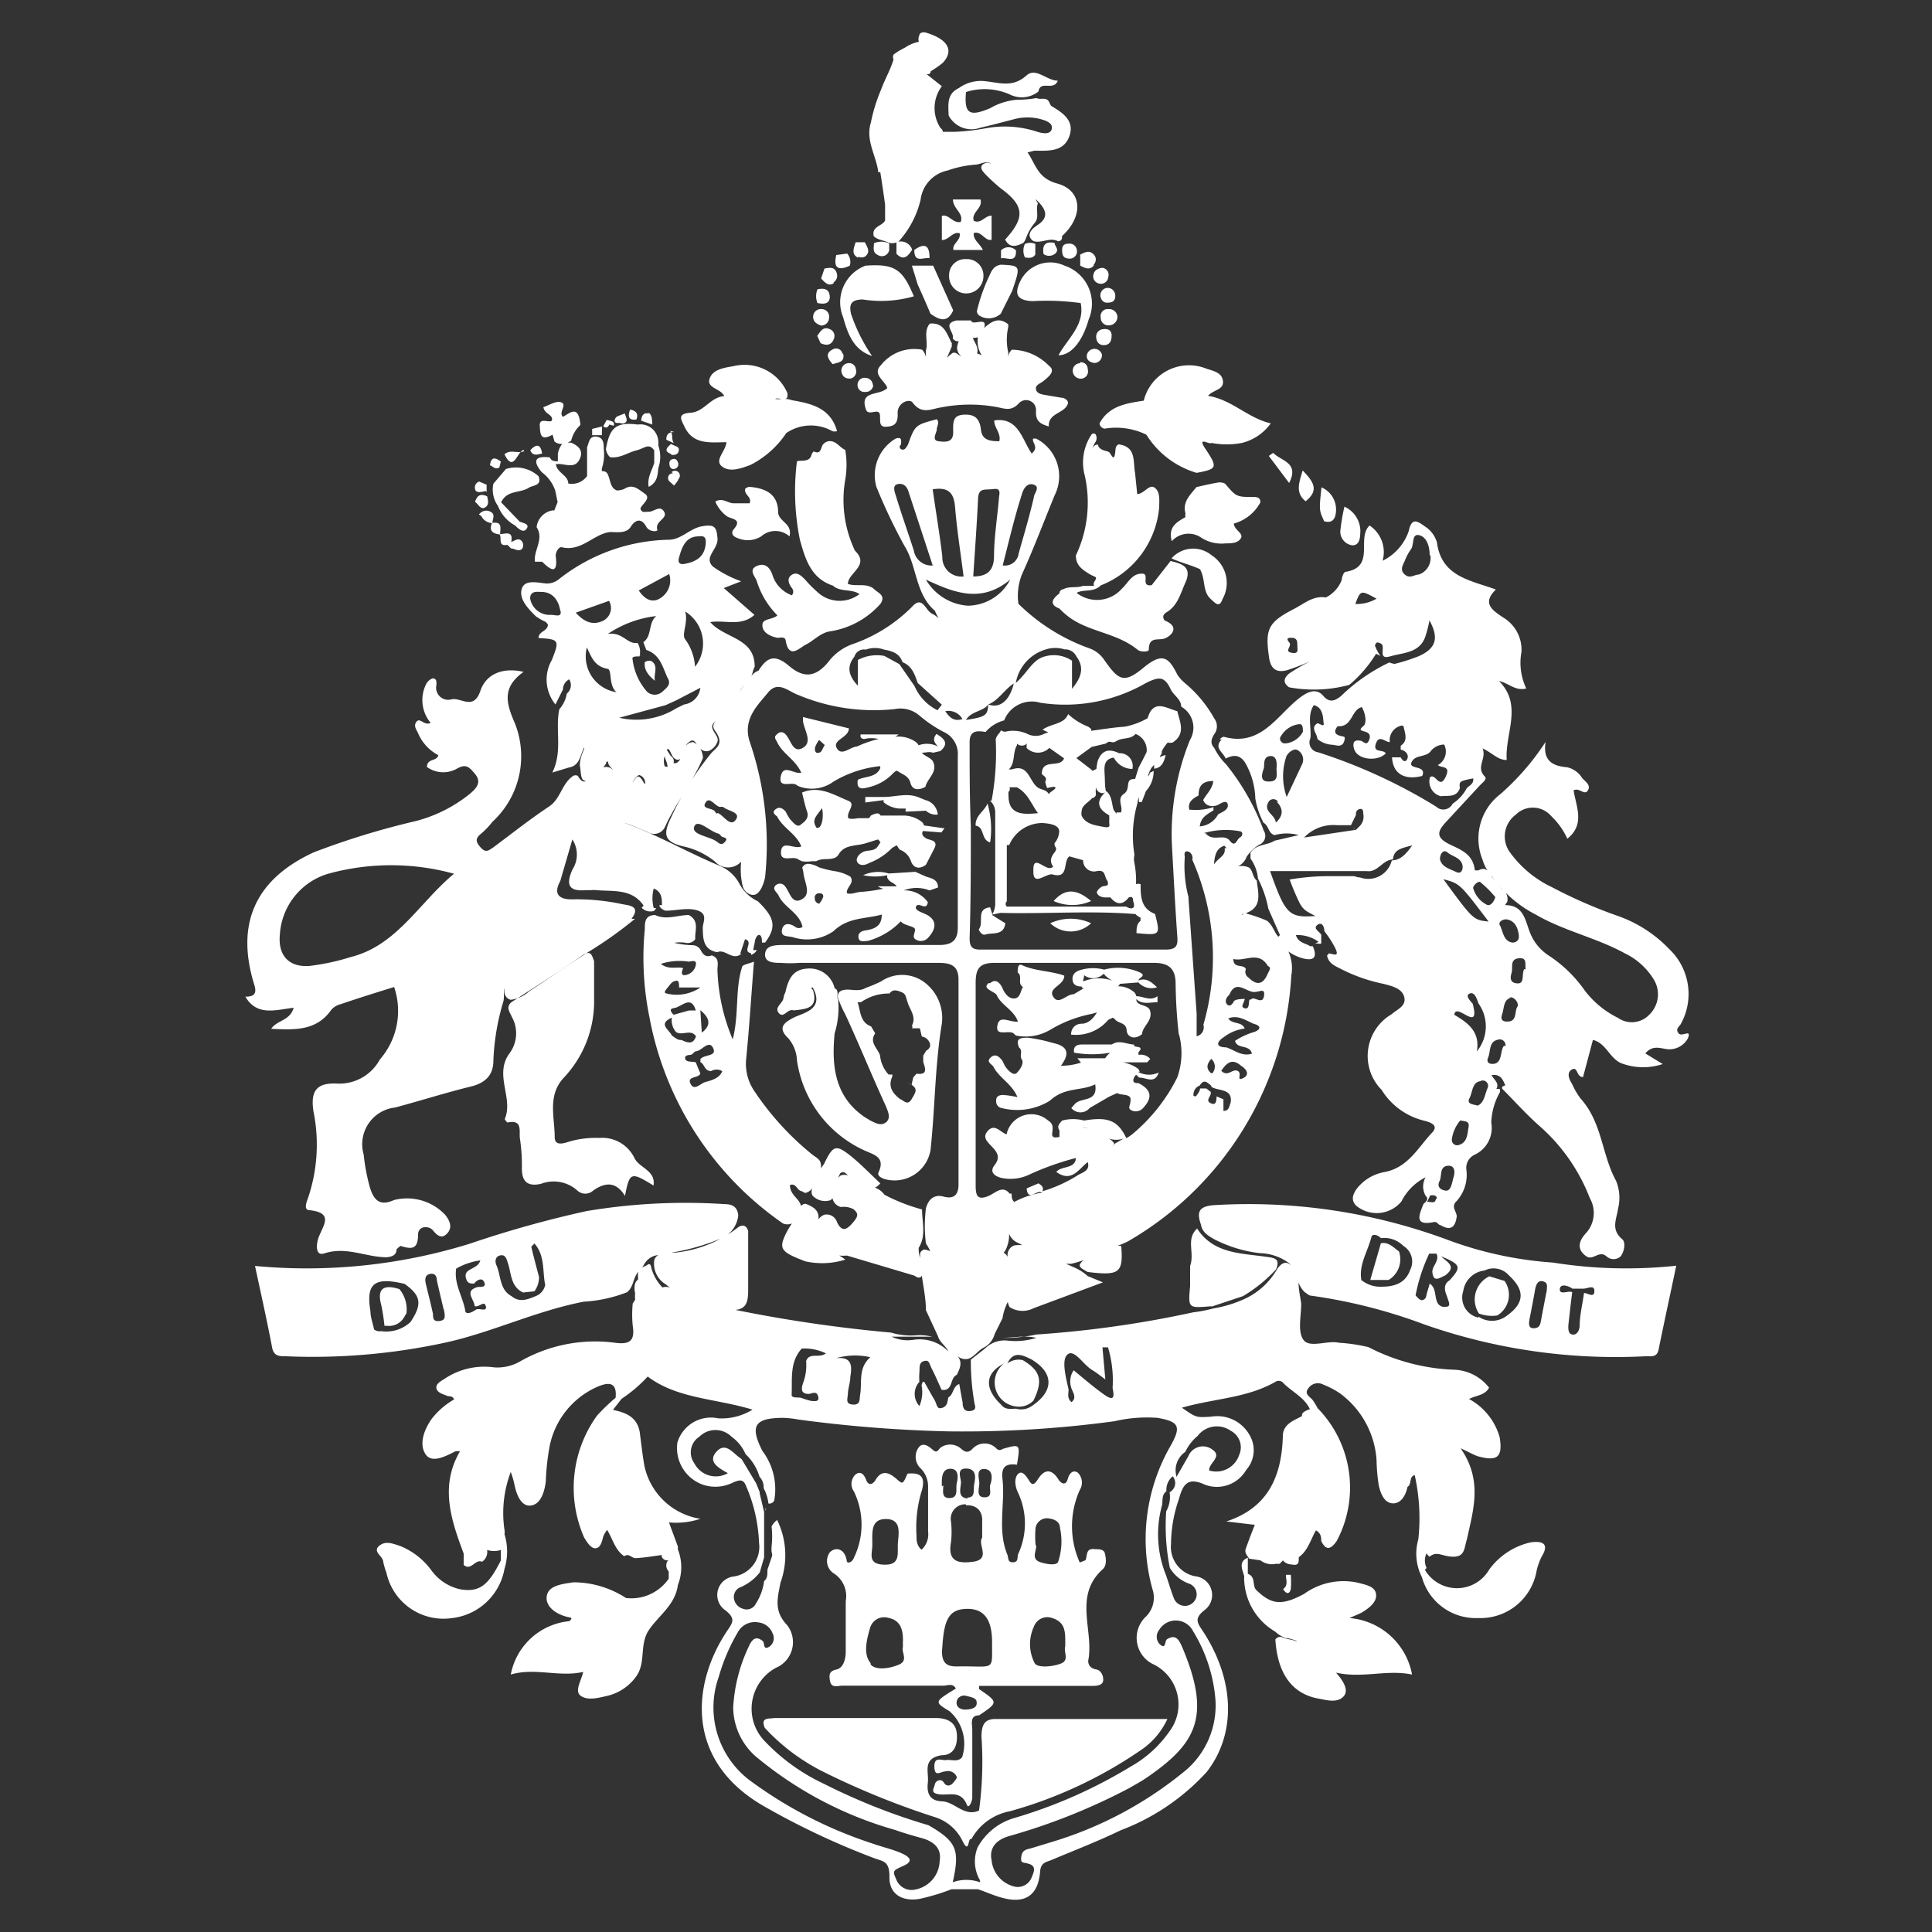 <svg xmlns="http://www.w3.org/2000/svg" viewBox="0 0 80 80"><rect x="0" y="0" width="80" height="80" fill="#333333" stroke="none"/><g id="gov-gibraltar"><path d="M26.7,27.42a.32.32,0,0,1,.27-.05c.32.21.08.55.15.82C26.88,28,26.65,27.74,26.7,27.42Zm-.14-.32-.08.08S26.54,27.14,26.56,27.1ZM52,36.52h0ZM47.36,16.59h0a1.93,1.93,0,0,1,2.58-1.33c.28.1.66.15.7.52s-.39.35-.62.61c1,.16,1.64.92,2.6,1.14a2.09,2.09,0,0,1-1.19.81,3.39,3.39,0,0,1-1.27,0c-.07.09-.61-.3-.25.24.52.78.5.84-.36,1A3.67,3.67,0,0,1,47.47,18a2.86,2.86,0,0,0-1.73-.25.24.24,0,0,1-.21-.22C45.92,16.8,46.65,16.7,47.36,16.59Zm.09,0c.15,0,.31-.07.4-.06C47.76,16.55,47.61,16.64,47.45,16.63ZM42.9,17a.41.41,0,0,0-.72-.29c-.29.3-.52.23-.83.16a6.15,6.15,0,0,0-2.38,0c-.41.06-.8.31-1.18-.2-.13-.18-.64,0-.62.45s-.17.53-.47.55-.25-.22-.26-.43c0-.41-.43,0-.57-.25-.32-.85.53-.58.87-.92-.07-.29-.64-.57-.27-.94a1.76,1.76,0,0,1,1.71-.65.58.58,0,0,1,.16.31v-.28c.11-.36-.12-.77.16-1.11.61-.06.71.45.92.83a.11.11,0,0,0,0,.1l-.21.49a1.5,1.5,0,0,1,.23-.2c.14-.07.25.1.37.14a.48.48,0,0,1-.18-.36.9.9,0,0,1,.07-.27.26.26,0,0,1-.25-.12c.09-.24-.45-.6.15-.74l.61,0c.05.25.7-.2.54.31.29-.25.59-.48,1-.15v.11a2.37,2.37,0,0,0,0,1.06l0,.17a.48.48,0,0,1,.15-.29,2.19,2.19,0,0,1,1.53.66c.3.22,0,.45-.19.61s-.38.18-.34.38.32.21.52.25l.54.09c.13,0,.29.12.26.24-.13.42-.83.38-.79.95C43.07,17.55,42.87,17.44,42.9,17Zm-4.28-1.75-.13,0h0A.17.17,0,0,0,38.62,15.21Zm.27-.16-.19.14A.85.85,0,0,0,38.89,15.05ZM40.28,14c.09.2.25.4.18.64a.56.56,0,0,1,.2.08,1,1,0,0,1-.17-.7.09.09,0,0,1,0-.05ZM28.34,17.66c-.15-.31-.3-.53.26-.57s.81-.64,1.39-.69c-.15-.32-.73-.32-.61-.71s.59-.46,1-.53a1.93,1.93,0,0,1,2.23,1.13c0,.15,0,.21-.11.23a.69.69,0,0,1,.28.05c.82.14,1.61.32,1.88,1.28a.29.29,0,0,1-.2,0,1.81,1.81,0,0,0-1.9.08,3.92,3.92,0,0,1-1.48,1.32c-.4.15-.87.32-1.19.06s.16-.62.19-1C29.4,18.32,28.69,18.42,28.34,17.66Zm3.76-1.14a1.13,1.13,0,0,0,.26,0C32.27,16.51,32.16,16.48,32.1,16.52Zm16.21,8.83c.48-.29.58-.82.8-1.28.24-.62-.2-.73-.64-.84l-.78,1c-.45.07-.12-.39-.33-.47-.47-.06-.63.36-.9.61a1.37,1.37,0,0,1-1.88.18c.3-.17.69,0,1-.31A3.83,3.83,0,0,0,48,21c0-.28.05-.62-.18-.8s-.44.25-.73.26L47,19.58c-.09-.48.06-1.08-.68-1.18-.15.07-.12.2-.14.32-.05.46-.17.06-.26,0s-.41-.06-.46-.31c-.12,0-.17.06-.22.15a1,1,0,0,1,.13-.27.32.32,0,0,0,0-.3.11.11,0,0,0-.17,0,2.08,2.08,0,0,0-.28,1.71A5.12,5.12,0,0,1,44.55,23c0,.41.25.57.53.75s.4.09.22.36a.26.26,0,0,0,0,.15h-.46c-.26.1-.56,0-.81.14a.17.17,0,0,0-.16.17c-.3.23-.44.46,0,.63a3.28,3.28,0,0,0,.34.31c.86.67,2,.67,2.89,1.39.12.11.48.1.47,0,0-.56.39-.37.65-.46s.68-.48,0-.75C48.11,25.52,48.19,25.42,48.31,25.35Zm-16.74.55c0,.29.32.45.62.51.12,0,.31-.06.34.1.14.82.56.32.86.17s.6-.49,1-.54A3.49,3.49,0,0,0,36.46,25c.24-.37-.13-.45-.29-.63h0c-.32-.24-.71-.07-1.06-.19,0-.47.93-.76.29-1.38A4.9,4.9,0,0,1,35,19.86a3.63,3.63,0,0,0,0-1.23c-.24-.1-.38-.4-.69-.36a.39.39,0,0,0-.25.16c-.08.16-.08.4-.37.26,0,0-.06.07-.08.12-.08.35-.4.23-.61.29a10.05,10.05,0,0,0,.12,3.24c.22.79.45,1.61,1.37,1.91.31.28.77.12,1.1.35a1.35,1.35,0,0,1-1.77-.11,4.64,4.64,0,0,1-.49-.5c-.15-.14-.32-.33-.54-.19s-.14.36,0,.55a.23.23,0,0,1,0,.3,1.31,1.31,0,0,1-.81-.86c-.11-.31-.32-.5-.65-.35s-.09.4,0,.6a3.43,3.43,0,0,0,.86,1.44C32,25.67,31.54,25.6,31.57,25.9Zm20.62-5.1c0-.14-.06-.21-.23-.22-.77,0-.76,0-1.23-.55a.46.46,0,0,0-.29-.05c-.3.05-.6.12-.9.19-.25.32-.59.61-.45,1.1a.22.22,0,0,0,0,.14c-.36.21-.73.4-.57,1a.93.93,0,0,1,1.23-.14,1.55,1.55,0,0,0,1,.23c.23,0,.5,0,.63-.21s-.27-.33-.29-.61A1.78,1.78,0,0,0,52.19,20.8Zm-9.95-9.14c-.26.54-.1.78.51.81a10.2,10.2,0,0,1,2,.08c.18.91-.54,1.46-.92,2.16.54,0,1-.6,1.25-1.48a1.66,1.66,0,0,0-1-2.23A1.38,1.38,0,0,0,42.24,11.66ZM30.62,22.31a1.05,1.05,0,0,0,.9-.1.88.88,0,0,1,1.17,0c.14-.54-.45-.6-.47-1,0-.77-.55-1-1.19-1.05-.06,0-.13.05-.17.07-.07.27.29.33.18.61-.21,0-.44,0-.67,0s-.46-.25-.75-.07a1.45,1.45,0,0,0,.47.6c.16.13.7.1.27.57C30.22,22.18,30.5,22.27,30.62,22.31Zm10.4-11a7.27,7.27,0,0,0-.57,1.58.25.25,0,0,0,.14.2.74.74,0,0,0,.85-.1l.47-.94c.36-1.05.36-1.05-.46-1.09C41.18,11,41.09,11.16,41,11.34ZM25.09,18.59a.56.56,0,0,0,.17.34c.41.06.73-.19,1.09-.28s.51-.32.74,0v.51c-.08.31-.3.6-.23,1,.36-.18.37-.48.4-.78a1.41,1.41,0,0,0,0-.93.5.5,0,0,0,0-.13.74.74,0,0,0-.85-.74C25.53,17.47,25.25,17.68,25.09,18.59ZM22.88,18l.08.28a.42.42,0,0,0,.32.1.91.91,0,0,0-.18.41v.31c-.13,0-.27,0-.33-.16-.6-.07-.74.12-.34.61a1.58,1.58,0,0,1,.56.76l.1.48-.14.35a.2.2,0,0,0-.1,0,.79.79,0,0,0-.63.69c.32.49-.13.95-.07,1.43.1,0,.25,0,.3,0,.44.44.65.45.56-.25,0-.17.14-.38.25-.35.81.2,1.32-.55,2-.63.3,0,.68.07.86-.22s.44-.38.64,0c.13.23.48.21.46.13-.12-.37.45-.46.28-.75s-.42,0-.63,0-.26.05-.34-.09.48-.44.18-.65-.51-.43-.87-.2a.88.88,0,0,1-.29.06c-.23-.08-.26-.3-.32-.49s-.09-.32-.31-.31h0V19.4a1.84,1.84,0,0,0,.08-.81c0-.21,0-.47-.3-.51s-.31.25-.39.44c0,.4,0,.79,0,1.19a.77.77,0,0,1-.78.31c0-.34-.48-.45-.51-.8.34-.06.8.26,1-.25.14-.33-.09-.52-.37-.64l-.14,0,.14-.08a1.28,1.28,0,0,1,.36-.63c.05-.05,0-.14,0-.21-.11-.63-.45-.28-.7-.15-.22-.2.27-.56-.16-.62-.21,0-.44.15-.65.22.05.29.37.29.36.51s-.53-.14-.51.25S22.39,18.27,22.88,18ZM56,22.58c.33,0,.32-.37.33-.6a1.12,1.12,0,0,0-.66-1,8.52,8.52,0,0,0-.17,1A.57.57,0,0,0,56,22.58Zm-1.18-1c.36.11.48-.11.5-.4a1,1,0,0,0-.6-1c-.1.94-.1.94.1,1.38Zm-.75-.83c.59-.47.28-.84-.13-1.27C53.79,20,53.62,20.41,54.08,20.77Zm0,0h0ZM36.45,7.12c.07.45.14.91.2,1.36h0l0,.65c-.12.24-.57.24-.47.65.16.16.4.16.59.26a.53.53,0,0,0,.35,0l0,.47c.31.31.48.09.65-.17a.49.49,0,0,0-.57-.33l0,0a3.91,3.91,0,0,0,.92-1.74,1.41,1.41,0,0,1,1.12-1.21,4.4,4.4,0,0,1,1.12-.24c.24,0,.55-.23.71,0a.23.23,0,0,0-.28-.06c-.18.06-.2.2-.08.35s.47.48.73.69c1,.73,1,1.22.18,2.12.19.37.47.28.75.14a.52.52,0,0,0,.11-.19,2.14,2.14,0,0,1,.39-.67c.17-.24,0-.53.11-.78l-.11-.18.09.08c.33.33.51.67,0,1-.15.11-.31.21-.33.42a.32.32,0,0,0,.18.25c.34.09.67-.18,1,0,.11,0,.19-.08.16-.21.9-.81.86-1.89-.19-2.18-.81-.22-.88-.77-1.23-1.29l.28-.07c.55,0,1.21.07,1.45-.6s-.33-1-.76-1.26c0,0-.05-.09-.07-.14-.11-.25-.36-.09-.53-.18a4.43,4.43,0,0,1-.81.07A2.65,2.65,0,0,0,41,4.48c-.87.37-1.08.22-1-.67a2.57,2.57,0,0,1,1.81.1A1.11,1.11,0,0,0,43,3.79c.08-.49.63,0,.8-.45-.46,0-.9-.56-1.29-.22-.55.5-1.07.32-1.65.25a1.56,1.56,0,0,0-1.16.28c-.51.24-.43.7-.42,1.13a1.07,1.07,0,0,0,1.31.51c.48-.11,1-.25,1.42-.36a2.16,2.16,0,0,1,1.07,0c.22.06.53.16.47.41s-.39.18-.59.12a4.29,4.29,0,0,0-2.13-.15,9.55,9.55,0,0,1-1.31.15h-.38l-.1,0a.18.18,0,0,0-.09-.15A1.51,1.51,0,0,1,39,3.57l-.63-.5c.11,0,.15,0,.17-.12h0a4.26,4.26,0,0,0,.49-.34c.49-.51.23-1-.73-1.27-.14,0-.21,0-.25.17a.33.33,0,0,0,0,.22,1.62,1.62,0,0,0-.59.25,2.69,2.69,0,0,0-.46.28.23.23,0,0,0,0,.2l0,0c-.13.44-.37.84-.52,1.26a6.92,6.92,0,0,0-.42,1.36c-.23.74.23,1.37.31,2.06ZM53.38,20c.44-.86-.35-.91-.66-1.25l-.18.13ZM45.9,12.8a.29.29,0,0,0-.32.35.31.31,0,0,0,.35.32.35.35,0,0,0,.34-.36A.34.34,0,0,0,45.9,12.8ZM34.54,14a.3.3,0,0,0-.18-.37c-.28-.13-.39.1-.52.28l.14.3C34.22,14.32,34.44,14.31,34.54,14Zm10.73-2.61a.31.31,0,0,0,.31.36.3.3,0,0,0,.31-.28.29.29,0,0,0-.25-.38C45.41,11.12,45.28,11.23,45.27,11.43Zm-9.74-.76a.34.34,0,0,0,.28,0c.26-.19.1-.4,0-.6l-.38,0C35.34,10.31,35.25,10.53,35.53,10.67Zm9.76.32a.29.29,0,0,0,0-.41c-.18-.2-.37-.09-.56,0V11C44.93,11.1,45.11,11.2,45.29,11Zm-10.77.74a.33.33,0,0,0,.12-.4c-.09-.26-.31-.2-.5-.17l-.14.41C34.15,11.69,34.3,11.87,34.52,11.73Zm11.06.6a.26.26,0,0,0,.31.24c.19,0,.29-.09.29-.26a.32.32,0,0,0-.31-.35A.31.31,0,0,0,45.58,12.33Zm.13,2c.22,0,.31-.14.32-.37s-.13-.32-.35-.29a.31.31,0,0,0-.28.39A.29.29,0,0,0,45.71,14.29Zm-1,.75a.31.31,0,0,0-.29.31.33.33,0,0,0,.35.33.3.3,0,0,0,.27-.39A.28.28,0,0,0,44.74,15ZM35.19,11a.53.53,0,0,0-.11-.5l-.45.06C34.5,11.09,34.7,11.23,35.19,11ZM45,14.74c0,.18.13.26.31.29a.32.32,0,0,0,.32-.34.32.32,0,0,0-.63.05ZM34.36,12.32c0-.35-.22-.4-.51-.34a.75.75,0,0,0,0,.57C34,12.57,34.33,12.65,34.36,12.32Zm17.16,53a.26.26,0,0,0,0,.11,2.59,2.59,0,0,0,1.28,2.13,1.36,1.36,0,0,0,.43.27c.16,0,.32.07.49.12,0,0-.05,0-.07,0-.18-.07-.38-.07-.57-.16a.24.24,0,0,0-.27.1c.09,1.42.7,2.26,1.81,2.45.32.06.74.18,1-.08s0-.66-.3-1c1.1.25,2.1-.14,3.15.08A2.87,2.87,0,0,0,55.88,67c.24-.11.38-.16.51-.23.3-.18.63-.43.59-.76s-.45-.39-.74-.47A2.78,2.78,0,0,0,54,66c-.93.5-1.36.45-2-.18-.15-.2,0-.53-.33-.65V64.5C51.26,64.67,51.45,65,51.52,65.27Zm.19-.77h0Zm-30-45.87c-.26.12-.57-.09-.82.13C21.26,19.58,21.4,18.74,21.67,18.63Zm-1.56,1.7,0-.31-.31-.13a.26.26,0,0,0-.14.38C19.77,20.42,20,20.36,20.11,20.33Zm6.72-3.25c-.22-.07-.31.09-.32.29l.46.16C27,17.36,27,17.15,26.83,17.08Zm1,2.47a.19.19,0,0,0-.2.24c0,.08.12.14.24.27.08-.11.16-.18.18-.27A.2.2,0,0,0,27.81,19.55Zm-8.14,1.23c.1.1.19.28.36.18s.12-.3.08-.46C19.84,20.4,19.74,20.58,19.67,20.78Zm8.08-2a.27.27,0,0,0,.26-.07c.15-.3-.15-.27-.28-.38C27.67,18.49,27.45,18.66,27.75,18.78Zm0-.46h0v0h0v0Zm-7.88,3a.53.53,0,0,0,.44.29c-.12.3,0,.43.32.47.1.15-.09.51.32.43h0l.15.15c.16,0,.33.17.47,0a.29.29,0,0,0,0-.27c-.14-.21-.31-.05-.46,0,.09-.47-.23-.34-.46-.32,0-.24.11-.53-.32-.47,0-.15.14-.35-.08-.46S19.93,21.19,19.83,21.3Zm5-3.71v0h0Zm0,0-.41.1,0,.26h.4Zm3,.23c-.24,0-.34.09-.34.32l.31.14C27.78,18.15,27.89,18,27.75,17.84Zm-2.52-.26c.08-.19-.15-.21-.29-.24l-.14.26C25,17.67,25.14,17.79,25.23,17.58Zm-.43,0h0Zm.82-.09c.26-.07.11-.27.07-.42l-.31.12C25.39,17.37,25.42,17.55,25.62,17.51ZM53.13,65.8c.13.21.26.23.32,0a3.89,3.89,0,0,0,0-.59h-.2C53.23,65.38,53.37,65.64,53.13,65.8Zm-30.68-47c-.05-.38-.21-.46-.49-.16C22.05,18.9,22.26,18.82,22.45,18.78Zm5.44.21c-.15,0-.2.13-.16.27a.16.16,0,0,0,.22.13.19.19,0,0,0,.13-.24C28.05,19.07,28,19,27.89,19Zm-7.22.37.07-.27c-.22-.16-.41-.22-.45.16C20.41,19.3,20.5,19.46,20.67,19.36Zm5.68-2c.09-.25,0-.37-.26-.42C26,17.22,26,17.42,26.35,17.37Zm29.7,16.92h0l.06.06-.05-.07ZM69.89,43a.88.88,0,0,1-.76.45c-.31,0-.67-.23-1,.17l.72.44a2.56,2.56,0,0,1-1.62,0c-.57-.16-.68-.85-1.27-1l-.41,1.54c-.28,0-.21-.44-.45-.32s-.14.4,0,.61a3,3,0,0,0,.35.6c.9,1,.87,2.32,1.47,3.41A1.86,1.86,0,0,1,67,50.05c-.06.43-.31.86.17,1.26.16.13.09.53-.07.72a.43.43,0,0,1-.57,0c-.31-.28-.55.17-.83,0-.52-.35-.22-.77,0-1a1.24,1.24,0,0,0,.13-1.42,7.6,7.6,0,0,0-2.1-3c-.54-.48-1-1-1.53-1.53A.42.42,0,0,1,62.2,45l.13-.06c-.1-.23-.19-.48-.57-.42.1.19.34.33.2.57l.14,0a.26.26,0,0,1,0,.15,2.73,2.73,0,0,0-.35,1.25,1.22,1.22,0,0,1-.7,1.33.6.6,0,0,0-.33.62,1.62,1.62,0,0,1-.4,1.29c-.26.24,0,.43,0,.64-.06.47-.27.6-.67.36-.09,0-.14-.15-.26-.13-.86.18-.62-.3-.45-.74.09-.1.25-.18.09-.35a.77.77,0,0,1,0-.76,2.24,2.24,0,0,0-1,1,1.33,1.33,0,0,1-1.89.16c-.2-.23-.12-.43,0-.63a1.85,1.85,0,0,1,1.15-.74c1-.17,1.41-1,2-1.63.34-.34-.13-.46-.38-.52a2.86,2.86,0,0,1-1.7-1.26A2,2,0,0,1,57.62,42c.22-.2.61-.33.53-.7s-.51-.47-.86-.56a6.86,6.86,0,0,1-1.75-.61c-.25-.13-.53-.23-.59-.57a.18.18,0,0,0,.07-.08c.15,0,.47.2.27-.22a4.38,4.38,0,0,0-.45-.7c0-.16-.09-.41-.29-.26s.09.27.16.41l0,.29s0,0,0,.07a.41.41,0,0,1-.16,0l-.09,0,.14-.07a1.47,1.47,0,0,0-.94-.28c.1.33.4.33.59.46l.11,0,0,0c.22.51,0,.62-.46.49a1.88,1.88,0,0,1-.55-.27,1.69,1.69,0,0,1,.12,1,13.56,13.56,0,0,1-6.76,11,3.45,3.45,0,0,1-.48.2.35.35,0,0,1,.2,0c.08,1.11-.07,1.23-1.39,1.07-.36-.2-.44-.25-.17-.49a4.28,4.28,0,0,1-.51.15h-.22l.29.13a2.07,2.07,0,0,1,.61.38l.63.26L42.8,54.17a1,1,0,0,1-1-.05.86.86,0,0,1-.07-.21,2.35,2.35,0,0,0-.22.68l-.32.64a.9.9,0,0,1-.43.56c-.24.11-.38.35-.62.46a.48.48,0,0,1-.52-.13c.26.27.13.54,0,.81-.3.12-.14.69-.63.62-.13-.28-.25-.57-.39-.84s-.11-.41-.34-.35-.17.3-.19.47a2.55,2.55,0,0,0,0,.39.74.74,0,0,0,0,1,1.42,1.42,0,0,0,.09-.85.88.88,0,0,1,.05-.15l.06,0c.14.24.27.49.41.72s.09.42.32.36.23-.26.27-.44c.22-.11.18-.46.45-.55.05.26.09.51.14.76h0c0,.27.1.4.36.35s.13-.24.12-.38a10.13,10.13,0,0,1-.14-1.74h0l.6-.47a1.13,1.13,0,0,1,.9-.32,2.92,2.92,0,0,0,1.21-.11c-.47-.12-1,0-1.44,0a6.34,6.34,0,0,0,1.44-.14,44.42,44.42,0,0,0,6.5-.92,5.79,5.79,0,0,0,.83-.16,5.08,5.08,0,0,0,1.37-.43,3,3,0,0,0,1.28-1.21c.18-.25.37-.35.59-.12l-.11-.12a2.12,2.12,0,0,0-1.21-.41,5.53,5.53,0,0,1-1.89-.58c-.24-.14-.49-.28-.54-.6-.2-.56-.06-.77.58-.81A23.7,23.7,0,0,1,60,51.36a15.43,15.43,0,0,0,4.3.92,19.31,19.31,0,0,0,5.11.13c-.25,1.19-.5,2.33-.73,3.47-.07.35-.33.27-.55.28A23.92,23.92,0,0,1,59,54.85a22,22,0,0,0-4.72-1.2c-.08,0-.16-.09-.25-.14a1,1,0,0,1-.26-.41c0,.29.07.59.11.88,0,.52-.16,1.17.1,1.51s1,0,1.46.11a7.18,7.18,0,0,1,1.22.18,8.42,8.42,0,0,0,3.61.94,1.92,1.92,0,0,1,1.39.74c-.18.33-.53.31-.83.47a2.61,2.61,0,0,1,1.27,1.59c.13.83-.1,1-.91.78-.17-.06-.32-.15-.71-.33.93,1.34.52,2.56.26,3.78-.11.3-.06.71-.55.71s-.67-.26-1,0a.53.53,0,0,1-.12-.14.69.69,0,0,0,0,.6A.2.2,0,0,1,59,65h0a1.54,1.54,0,0,0,2.66,0,2.91,2.91,0,0,1,1.7-1.13c.43-.07.84,0,.48.58a2.66,2.66,0,0,0-.21.58A2.36,2.36,0,0,1,61.2,67a2.31,2.31,0,0,1-2.32-1.69h0a2.14,2.14,0,0,1-.15-1.57h0a8.19,8.19,0,0,0-.15-2.66h0c-.25.07-.11.38-.3.49-.07.35-.27.7-.62.68s-.5-.43-.57-.75A7.75,7.75,0,0,1,57,60.46a3.73,3.73,0,0,0-1.51-2.76,3.4,3.4,0,0,0-.68-.36.48.48,0,0,0-.63.14c-.2.25.07.35.18.5a2.9,2.9,0,0,1,.2.33h0a4.7,4.7,0,0,1,.79,5.5c-.25.36-.45.4-.64,0,0-.13,0-.32-.22-.44-.22.38-.33.84-.71,1.11,0,.24,0,.36-.31.3a.48.48,0,0,1-.28-.1.19.19,0,0,1-.06-.07l-.14.14a.32.32,0,0,1-.14,0,.78.78,0,0,1-.66-.14l0,0-.47-.07c-.07-.13-.19-.23-.14-.4.12-.33.24-.66.38-1L50.78,63c1.74-.57,2.29-1.88,2.34-3.53,0-.5.44-.64.79-.83,0-.1,0-.17.33-.29h0c-.23-.49-.73-.71-1.09-1.07a.25.25,0,0,0-.34-.06c-1.19.68-2.57.69-3.87,1.07.6.42.6.41,1.22.37a1.53,1.53,0,0,1,1.58.76,1.23,1.23,0,0,1-.14,1.45,1.4,1.4,0,0,1-1.7.61c-.77-.36-.93.05-1.09.61a5.73,5.73,0,0,0-.32,1.83,1.24,1.24,0,0,0,1,1.35.78.78,0,0,1,.39,1.4c-.46.36-.29.54-.06.89,1.3,2,1.39,4.21.15,5.81a9.25,9.25,0,0,1-3.57,2.42c-.93.45-1.89.82-2.84,1.22-.23.1-.46.1-.49.48-.08,1-.62,1.37-1.62,1.08-.32-.09-.63-.23-.95-.34h-1.1a8.85,8.85,0,0,1-1.33.4c-.74.12-1.25-.22-1.24-.9s-.27-.65-.64-.79a31.63,31.63,0,0,1-4.56-2.15c-3.26-1.87-3-5.05-1.52-7.26.23-.34.36-.5-.06-.84a.77.77,0,0,1,.33-1.41,1.24,1.24,0,0,0,1.05-1.4,6.48,6.48,0,0,0-.53-2.33c-.12-.34-.31-.26-.55-.16a1.63,1.63,0,0,1-1.21.1,1.61,1.61,0,0,1-1.09-1.76,1.45,1.45,0,0,1,1.69-1,2.43,2.43,0,0,0,1.42-.36c-1.54-.47-3.1-.44-4.34-1.37a5.91,5.91,0,0,1-1.08.92h0l-.36.46c.53.11,1,.29,1.11.92.06.46.11.92.19,1.38A2.81,2.81,0,0,0,29,62.89a3.18,3.18,0,0,1-1.3.15l.37,1s0,.08,0,.12a2,2,0,0,1,0,1.47c-.11.84-.81,1.27-1.21,1.88s-.09,1.35-.54,1.94a2.06,2.06,0,0,1-1.21.78c-.35.08-.76.19-1.05,0s0-.61.09-1c-1,.23-2-.19-3,.11a2.73,2.73,0,0,1,2.42-2.21c.13-.11.11-.14,0-.16-.51-.1-1-.43-.93-.88s.66-.5,1.1-.57a4,4,0,0,1,2.18.65,1.88,1.88,0,0,0,1.77-.8l0-.3a.36.36,0,0,1-.08-.37.22.22,0,0,1,.07-.09.26.26,0,0,1-.28-.15.17.17,0,0,0,0-.07c-.36.05-.72.11-1.08.13-.17,0-.28-.22-.47-.08-.38-.25-.47-.7-.71-1.09a1.12,1.12,0,0,0-.16.27c-.05.2-.11.47-.31.49s-.36-.25-.48-.44a5.11,5.11,0,0,1,.53-5.05,7.71,7.71,0,0,1,.77-.74h0c.08-.75-.41-.61-.79-.44a3.42,3.42,0,0,0-1.94,2.44,10,10,0,0,0-.16,1.46c-.05.42-.2.94-.61,1s-.61-.46-.69-.88a4,4,0,0,0-.15-.51,4.77,4.77,0,0,0-.26,2.4.61.61,0,0,1,0,.18,2.41,2.41,0,0,1,0,1.43A2.49,2.49,0,0,1,18.73,67,2.42,2.42,0,0,1,16,65.12a3.19,3.19,0,0,1-.13-.44c0-.24-.45-.42-.18-.66s.58-.1.89,0a3,3,0,0,1,1.28,1,2,2,0,0,0,1.2.79c.78.13,1.16-.15,1.68-1.2l0-.16v-.27a.92.92,0,0,1-.57,0,.49.49,0,0,1-.21.49l0,0c-.28-.13-.46.4-.76.13l0-.47h0c-.52-1.39-1-2.79-.15-4.24-.1,0-.15,0-.18,0-.42.21-1,.53-1.26.11s-.05-1,.26-1.44a3.16,3.16,0,0,1,.93-.81c-.05-.17-.21-.11-.31-.16s-.39-.11-.42-.31.23-.31.39-.42a2.94,2.94,0,0,1,2-.44,1.89,1.89,0,0,0,1.1-.26,6.26,6.26,0,0,1,3.9-.76c.6.08.84-.06.74-.7a4.84,4.84,0,0,1,0-.93.86.86,0,0,0,.1-.16v0a1.15,1.15,0,0,1,0-.26.82.82,0,0,1,0-.41.38.38,0,0,1,.12-.16h0s0-.07,0-.1a1.64,1.64,0,0,1,0-.23l-.06.11c-.15.24-.15.56-.4.75a5.8,5.8,0,0,1-1.79.39c-2,.39-3.77,1.26-5.71,1.69a25.9,25.9,0,0,1-6.63.57c-.25,0-.49,0-.56-.35-.21-1.11-.46-2.22-.71-3.39a22.8,22.8,0,0,0,8.89-.92,44.91,44.91,0,0,1,4.83-1.35A24.74,24.74,0,0,1,30,49.86c.33,0,.54.12.57.47a1.18,1.18,0,0,1-.83,1,9.31,9.31,0,0,1-1.94.54l.14,0a5.06,5.06,0,0,0,2.56-1c.16-.14.38-.21.48.1,0,.82,0,1.65,0,2.47,0,.5-.1.76-.53.8l.25.05a58.57,58.57,0,0,0,6.2.89,2.78,2.78,0,0,0,1.07.11,2.18,2.18,0,0,1,.63.06H36.92a1.56,1.56,0,0,0,.9.13,1.66,1.66,0,0,1,1.45.48c-.11-.24-.36-.37-.43-.63l-.5-1.08c0-.48-.11-1-.17-1.43-.05.11-.16.11-.31,0l-2.79-.83a1.75,1.75,0,0,1-.32,0,1.38,1.38,0,0,1,.25.17,3.22,3.22,0,0,1-1.65.07c-1.05-.4-1.13-.52-.76-1.24.06-.11.13-.22.2-.33a.47.47,0,0,1-.37,0,13.35,13.35,0,0,1-5.53-8.55,12.28,12.28,0,0,1-.19-3.63c0-.28,0-.59.43-.59.46.22.92,0,1.39,0,.46.24.24.66.27,1a.39.39,0,0,1-.4.15,1.42,1.42,0,0,0-.47,0,3.64,3.64,0,0,0,.79.1.4.4,0,0,1,.28.16c.1.19.21.37.48.26.36.12.22.42.24.66a8,8,0,0,0,.63,2.82c.27-1.05.09-2.08.39-3,0-.09.26-.13.49-.22-.11,1.37-.19,2.68-.32,4a2,2,0,0,0,.35,1.38,11.74,11.74,0,0,0,2.4,2.62c.14.11.32.18.34.39a.54.54,0,0,1,0,.18,2.14,2.14,0,0,1,.13-.19c.38-.79.49-.83,1.15-.3.41.34.79.73,1.18,1.1a.67.67,0,0,1-.22.18.79.79,0,0,1,.39.29,7.43,7.43,0,0,0,1.56.61c0,.54.18,1.09-.14,1.59a1.22,1.22,0,0,0,.06.42,1.15,1.15,0,0,1,0-.19.23.23,0,0,1,.18-.16,1,1,0,0,1,.24.07,2,2,0,0,0-.18-.32,5.86,5.86,0,0,1,0-1.45c.1-.38.34-.6.74-.49s.61-.06.61-.5V40.56c0-.63-.39-.69-.87-.69H33.11a5.06,5.06,0,0,1-.78,0c-.26,0-.67,0-.65-.36s.39-.37.68-.38c1.4,0,2.8,0,4.2,0h2.33c.5,0,.77-.17.77-.72V31.3a1,1,0,0,0-.6-1,5.47,5.47,0,0,1-1-.68,1.2,1.2,0,0,0-1-.26,8.1,8.1,0,0,1-4-.58c-.41-.14-.84-.62-1.26-.1s-1.07,1.1-.75,2.05a13.12,13.12,0,0,1,.63,5.6,1.76,1.76,0,0,1-.15.44c-.09.16-.2.32-.41.28a.5.5,0,0,1-.37-.37,3,3,0,0,1-.06-1,.73.73,0,0,1-1.08,0,3.15,3.15,0,0,0-1.3-.63c-.77-.18-.88-.46-.54-1.16a12.46,12.46,0,0,1,1.67-2.69c.15-.18.43-.32.33-.64s-.28-.33-.22-.57a.75.75,0,0,1,.07-.12c-.37.3.18.55.09.84a.66.66,0,0,1-.35.38A.35.35,0,0,1,29,31a.94.94,0,0,1,.11.38c-.42,1-1.12,1.86-1.57,2.85a.49.49,0,0,1-.72.22c-.33-.13-.66-.29-1-.39,1.37.49,2.63,1.23,4,1.8a1.63,1.63,0,0,1,.79.72,1.67,1.67,0,0,0,.77.74c.71.68.78,1.07.3,1.71l-.13,0c0-.11,0-.27-.09-.31s-.18.12-.2.25-.05.24-.07.37h.15l0,0a.42.42,0,0,1-.24.2h0l0-.07c-.39-.07.13-.47-.25-.58l-.2.6.05,0v0c-.36.32-.68-.22-1-.06-.58-.11-.59-.54-.6-1,0-.24.22-.57-.19-.72s-.9,0-1.35,0a.45.45,0,0,1-.25-.18.1.1,0,0,1,0-.05l.1,0c0-.26,0-.55-.34-.69a1.58,1.58,0,0,0,0,.81l.1,0a.47.47,0,0,1-.09.12.51.51,0,0,1-.51-.13l.08-.09c-.48-.71-1.25-.58-1.95-.64a1,1,0,0,0-.23,0l-.22,0c-.73.06-.81-.25-.55-.85a1.14,1.14,0,0,0,0-1.25l-.5,1.72c-.32.58,0,.77.5.76a9,9,0,0,1,2.07.2c.25.05.79.07.38.6a.35.35,0,0,0,.15,0h0a16.61,16.61,0,0,1-1.94,1.38c-.82.53-1.63,1.09-2.45,1.63a1.41,1.41,0,0,1-.76.35.35.35,0,0,1-.26-.39s0-.06,0-.09c-.05.19,0,.38-.05.56a9.66,9.66,0,0,0-.41,2.44c0,.62-.36.93-.93,1.07-1.06.26-2.09.59-3.14.87a1.53,1.53,0,0,0-1.3,1.95,8.07,8.07,0,0,0,.26,1.37c.17.54.42.77,1,.51a2.17,2.17,0,0,1,2.11.61c.19.23.32.52.09.77s-.42.09-.59-.12-.62-.2-.62.18c0,.64-.3.59-.73.46,0,0-.11.09-.16.14,0,.25-.2.31-.41.33-.86,0-1.66-.46-2.58-.16-.4.13-.33-.42-.23-.68.2-.51.62-1-.39-1.11-.23,0-.13-.31-.07-.46a6.9,6.9,0,0,0,.24-3.63c-.13-.85.13-1.2,1-1.15a1.91,1.91,0,0,0,1.75-1,3.06,3.06,0,0,0,.59-3c-.74.23-1.48.46-2.21.71a.77.77,0,0,0-.39.23c-.61.88-1.51.84-2.49.79.25-.37.77-.32.93-.87-.73.08-1.51.37-2-.46.31,0,.5-.08.37-.49-.79-2.54.05-4.38,2.47-5.49A32.29,32.29,0,0,1,17.21,34a5.88,5.88,0,0,0,2.27-1.15c.24-.2.47-.46.2-.79s-.4-.44-.78-.22a1.15,1.15,0,0,1-1.22-.08c0-.37.41-.22.47-.49a1.84,1.84,0,0,1-.83-.89c-.06-.15-.22-.32-.07-.5s.32.19.58.05a1.47,1.47,0,0,1-.19-1.59.5.5,0,0,1,.27-.25c.17,0,.17.14.16.28a.5.5,0,0,0,.62.59c.39-.1.92.48,1.2-.35.22-.66.87-1,1.79-.79-.92.66-.71,1.32-.36,2.13a3.69,3.69,0,0,1-.93,4.08,3.25,3.25,0,0,1-.48.5c-.25.2-.2.35,0,.57s.32.12.5,0c.77-.57,1.52-1.17,2.32-1.7.49-.32.52-.94,1-1.27a.2.2,0,0,1,.2,0c.1.18.21.28.34.21-.26,0-.2-.39-.26-.64a1.34,1.34,0,0,1,.05-.35,2.68,2.68,0,0,1,.13-.34.14.14,0,0,0,0-.06v0c-.17.31-.17.75-.63.83l-.69.21c.44-.89.11-1.77.29-2.62a1.31,1.31,0,0,0,.31-.65.45.45,0,0,0,.1-.59.47.47,0,0,0-.26.42l-.31.62a1.63,1.63,0,0,1-.15-1.84c.33-.83.3-.86-.55-.91,0-.29.36-.26.39-.55,0,0-.05-.09-.1-.12a2.6,2.6,0,0,1-.4-.23c-.32-.31-.7-.71-.59-1.12s.62-.28,1-.24a.78.78,0,0,0,.56-.19,7.58,7.58,0,0,1,4.52-1.62c.54,0,.87-.47,1.4-.56s.59.05.63.5-.59.78-.19,1.17a4.7,4.7,0,0,0,1.17.61l-.72.28,1.27,1.11c-.56.5-1.21.2-1.83.3.58.68,1.85.64,1.84,1.85-.07.12-.08.26-.14.39a.62.62,0,0,1,.3-.23c.35-.56.67-.7,1.27-.19s1.12.49,1.69-.26a2.16,2.16,0,0,1,.94-.65,6.43,6.43,0,0,0,2.46-1.55c.43-.48.55.16.82.29a1,1,0,0,1,.28.2,3.18,3.18,0,0,1-.16-.32c-.82-.71-.73-1.84-1.26-2.69a22.75,22.75,0,0,1-1.16-2.44,1.76,1.76,0,0,1,.8-2c.28-.09.22.11.22.25a.11.11,0,0,0,0,.19c.16.07.21-.08.28-.17.3-.83.3-.83,1.2-1.07.13.14,0,.28,0,.42s-.23.45.07.49.62.06.61-.39,0-.69.46-.71.64.19.69.63.4.47.76.47c.08-.34-.22-.56-.21-.86,1-.15,1.15.79,1.55,1.37.32-.27,0-.44.06-.62,0,0,.1,0,.12,0a1.75,1.75,0,0,1,.77,2.35c-.45,1.1-.87,2.21-1.36,3.29A2.39,2.39,0,0,0,42.17,25v0h0a8,8,0,0,0,2.95,1.85,1.24,1.24,0,0,1,.6.47c.6.86.82,1,1.64.32s1.06-.36,1.4.31a1.65,1.65,0,0,0,.31.34,5.16,5.16,0,0,1,1.21,1.46.54.54,0,0,1,0,.65c-.11.18-.19.37,0,.57a2.51,2.51,0,0,0,.49.68,9.73,9.73,0,0,1,1.56,2.75.39.39,0,0,1-.17.57,1.55,1.55,0,0,0-.54.51.72.72,0,0,1-.52.45.73.73,0,0,1,.63,0c.16.14.13.39.31.53.06.55.26,1.15-.54,1.38-.09,0-.13.09,0,0s.09,0,.15,0a5.84,5.84,0,0,1,.8.28c.24.16.3.46.48.67l.07-.07-.48-1.09a4.63,4.63,0,0,0-.43-1.25h0a1.69,1.69,0,0,0-.31-.83h0l0-.24h0c.24-.37.7-.3,1-.5l1-.23a1.87,1.87,0,0,0-1,0c-.27-.07-.24-.4-.46-.51a3.35,3.35,0,0,1-.34-1,3.12,3.12,0,0,0-.44-1.52c-.24-.33-.5-.28-.79-.14-.09-.26-.51-.44-.16-.79h-.09l.05-.05s.09-.07.13-.06c1.6.44,2.25-1,3.24-1.69.35-.24.64-.28.88,0s.46.22.73,0a7.48,7.48,0,0,1,2-1.39.79.79,0,0,0,.22.06,7.66,7.66,0,0,0,1-.32c.72-.32.84-.76.44-1.48a5.06,5.06,0,0,1-.17.67c-.24.69-.92.66-1.46.82s-.16-.42-.38-.53-.19,0-.25.07a1.67,1.67,0,0,0,.23.44l-.18-.09a5.3,5.3,0,0,1-1.11,1.29,5.64,5.64,0,0,1-2.49.1c-.29-.2-.2-.4,0-.57a8,8,0,0,1,1.22-.67,9.83,9.83,0,0,1-1.3.53c-.45.12-.68-.05-.75-.52-.17-1.17-.05-1.45,1-2,.43-.21.81-.58,1.35-.49a1.35,1.35,0,0,0,.66-.73c0-.11.08-.32.15-.33,1.27-.2.44-1.38,1-1.92a1.32,1.32,0,0,1,.54,1.46A2.14,2.14,0,0,0,58.33,22c.12-.56.33-.45.66-.21a1.17,1.17,0,0,1,.51.67c.19,1.42,1.37,1.56,2.44,1.95-.58.57-.16.85.32,1.17A1.55,1.55,0,0,1,63,27a2.47,2.47,0,0,0,.2,1.51c-.47.11-.71-.22-1.13-.31,1,1,.24,2.17.32,3.27-.38,0-.57-.28-1-.48.18.43-.3.78.1,1.17.1.11-.12.26-.22.37L59.91,34c-.31.34-.55.63.09.95.44.22,1,.39,1.07,1.09l.15,0c.27-.15.41,0,.54.23a2.3,2.3,0,0,0,.49.59.48.48,0,0,1,.16.49s-.11.13-.07.13c.75,0,.82.64,1,1.1a2,2,0,0,0,.81,1A5.48,5.48,0,0,1,65.61,41,3.9,3.9,0,0,0,67,42.15,1,1,0,0,0,68.31,42a1.17,1.17,0,0,0,.17-1.44,2.83,2.83,0,0,0-1.19-1.08c-1.18-.65-2.53-.93-3.7-1.61a5,5,0,0,1-1.41-1.08,1.54,1.54,0,0,1-.39-.49,1.75,1.75,0,0,1-.4-.7,2.32,2.32,0,0,1,.74-2.72A10.33,10.33,0,0,0,64,30.72c-.12.76.26,1,.89,1.05a1,1,0,0,1,.62.44c.12.15.38.29.24.52s-.36-.14-.59,0c.1.66.49,1.4-.26,2a3,3,0,0,0-.67-.94,1,1,0,0,0-1.46-.06,1.12,1.12,0,0,0-.27,1.53,4.54,4.54,0,0,0,1.77,1.48A20,20,0,0,0,67,37.93a5.45,5.45,0,0,1,2.13,1.38,2.56,2.56,0,0,1,.48,3.07c-.06.13-.25.21-.11.4S70.06,42.57,69.89,43ZM53.72,26.73c0-.15,0-.31-.22-.32s-.23.05-.11.2-.23.36.09.42S53.72,26.89,53.72,26.73ZM57,24.79c-.66-.36-.66-.36-.88.22A1.62,1.62,0,0,0,57,24.79Zm2.2-1.8c0-.36-.12-.76-.44-.83s-.19.4-.34.59a2.12,2.12,0,0,0-.25.47c-.08.18-.22.38,0,.57s.39,0,.58,0A.72.72,0,0,0,59.23,23Zm-36,2.3c-.07-.42-.3-.78-.79-.78-.16,0-.44-.06-.46.26a.82.82,0,0,0,.87.69C23,25.46,23.27,25.58,23.21,25.29ZM18.8,36.18a9.8,9.8,0,0,0-5.21,0,2.8,2.8,0,0,0-2,2.5c-.09.86.35,1.37,1.2,1.32a9.36,9.36,0,0,0,1.73-.37C16.44,39.15,17.36,37.37,18.8,36.18Zm7.65-11.73c.25.38.57.53.89.32a.86.86,0,0,0,.37-1Zm0,2.73c-.09,0-.28,0-.26.09a2.47,2.47,0,0,0,.6,1.37.47.47,0,0,0,.64,0c.15-.14.36-.28.24-.52-.23-.45-.3-1-.91-1.21l-.12-.32c.37-.26.19-.78.53-1.08a4.5,4.5,0,0,0-2,.74c.63-.09.79.44,1.23.37A.72.72,0,0,1,26.48,27.18ZM25,25.69a.59.59,0,0,0,.22-.81l-1.38.49C24.17,25.73,24.53,25.93,25,25.69Zm.56,3c-.4-.29-.18-1-.43-1-.52-.11-.63-.47-.83-.88A1.5,1.5,0,0,0,25.51,28.66Zm-.25,3.13.07.06c-.06-.09-.16-.16-.19-.26s0-.1-.06-.08,0,.07-.06.11a.4.4,0,0,1-.1.12A.5.5,0,0,1,25.26,31.79Zm.59,1-.06,0,0,0Zm.82-.36c0-.15-.06-.31-.26-.37a.63.63,0,0,0-.26.32C26.4,32.06,26.47,32.08,26.67,32.43Zm.85-.71s0,0,0,0l.07,0c0-.15-.09-.29-.12-.44A.72.72,0,0,0,27.52,31.72Zm.68-.4a.31.31,0,0,1-.16.11c-.17,0-.24-.13-.3-.26s-.11-.24-.18-.15l.16.25a.26.26,0,0,1,.12.3H28A.38.38,0,0,0,28.2,31.32Zm.51-.59.09.06-.08-.11c-.12-.11-.21,0-.3.07a.41.41,0,0,0-.07.11A.37.37,0,0,1,28.71,30.73ZM29,28.48,28,29l-.44.2h0l-1.92.52a3.13,3.13,0,0,0,2.38-.4l.31-.15h0A.78.78,0,0,0,29,28.48Zm-.63-3.16c.14.44-.16.95,0,1.15a2.13,2.13,0,0,1,.41,1.14A1.56,1.56,0,0,0,28.37,25.32Zm.56-3.11c-.53,0-.69.43-.81.87-.06.19,0,.31.22.27.46-.08.83-.28.88-.82C29.24,22.33,29.22,22.16,28.93,22.21Zm1,12.45c-.06,0-.11-.12-.18-.14-.36-.09-.86-.63-1-.3s.55.4.87.59c.12.07.23.23.38.07S30.06,34.71,29.94,34.66Zm0-1.25s-.09,0-.14,0c-.21-.06-.41-.45-.58-.17s.3.2.4.37.09,0,.14.07h0c.24.12.5.58.72.26S30.13,33.59,29.94,33.41Zm1-5.19v0a2.47,2.47,0,0,0-.3.42C30.73,28.49,30.82,28.35,30.91,28.22ZM29,41.83l.06.93C29.5,42.42,29.35,42.12,29,41.83Zm-1.64-1.92c.35.27.67.1.93.18-.06.11-.1.3.05.29a.52.52,0,0,0,.48-.48c0-.15-.18-.1-.3-.08A2.5,2.5,0,0,0,27.37,39.91Zm.21,1.22A1.74,1.74,0,0,0,29,40.89h-.88c0-.1,0-.27-.08-.28-.21,0-.28.15-.39.28S27.48,41.11,27.58,41.13Zm.49.56c-.1.09-.47,0-.17.33l.65-.18.27,0C28.65,41.29,28.35,41.56,28.07,41.69Zm.15,1.37c.24.11.49.22.61-.15l0,0,0,0c-.22-.32-.58,0-.83-.18a.74.74,0,0,1-.17-.59c-.6.26-.1.5,0,.74C28,43,28.08,43.08,28.22,43.06Zm1.69,1.29a.45.45,0,0,0-.45,0h0c-.29,0-.27-.29-.45-.37a.49.49,0,0,0,0-.12c.15-.21.7-.1.53-.46s-.46.1-.7.13c-.07,0-.12.09-.18.13s-.31,0-.28.17.29.11.44.16l.19.46c-.07.21-.56.1-.41.42s.41,0,.6-.06S29.79,44.68,29.91,44.35Zm4.89,4.23-.09.21a.46.46,0,0,1,.12-.12.51.51,0,0,1,.3,0C35,48.57,34.93,48.48,34.8,48.58Zm.53,1.48a.86.86,0,0,0-.5-.08.47.47,0,0,1-.35-.37.2.2,0,0,1-.09.09.71.71,0,0,1-.74-.2.35.35,0,0,1,0-.3.52.52,0,0,1-.3.2l-.15-.08c-.17,0-.22-.35-.48-.25,0,.42.39.55.46.87h0a.22.22,0,0,1,.2-.09c.3.12.56.26.52.64a.57.57,0,0,1,.24-.19.45.45,0,0,1,.53.31c.22.46.44.27.67,0S35.54,50.24,35.33,50.06Zm-18.58,3.1c-1.26-.3-1.59,0-1.4,1.14,0,.25.1.5.15.75a.36.36,0,0,0,.29.07A1.47,1.47,0,0,0,17,54.74C17.49,54,17.44,53.65,16.75,53.16Zm1.63,1.06c-.07-.3-.18-.75-.28-1.2,0-.16-.07-.31-.28-.27s-.22.22-.18.4c.1.42.21.84.3,1.26,0,.16,0,.32.26.29S18.44,54.54,18.38,54.22Zm1.74-.14c-.05-.25-.29.08-.46,0,0-.27-.46-.63.14-.79.17,0,.35,0,.26-.2s-.29-.1-.42.06c-.13,0-.25,0-.31-.15-.21-.51.45-.39.57-.81a2.77,2.77,0,0,0-1,.34c-.1.61.26,1.14.37,1.71,0,.23.28.11.43,0S20.17,54.36,20.12,54.08Zm2.46-.9c-.11-.56,0-1.19-.44-1.69-.07.08-.13.12-.13.14.1.42.21.83.32,1.25a1,1,0,0,1-.19.59l-.47.05c-.53-.25-.48-.8-.64-1.25-.05-.15-.09-.32-.29-.29s-.26.22-.17.42c.19.43.12,1,.62,1.27.33.27.64.15,1,0A.63.63,0,0,0,22.58,53.18Zm5.2.15a1.33,1.33,0,0,1-.19-.14,1,1,0,0,1-.49-1,.33.33,0,0,1,.17-.22.73.73,0,0,0-.54.31c-.05.07-.09.15-.14.23a.31.31,0,0,1,.09-.07c.11,0,.25-.25.3.06a1.88,1.88,0,0,0,.46.81A.5.5,0,0,1,27.78,53.33Zm37.33.19c-.06.46-.11.92-.16,1.38,0,.16,0,.33.17.36s.28-.14.3-.34c0-.46.12-.92.18-1.38.15,0,.42.22.43-.07s-.28-.11-.45-.11l-.46,0c-.18-.13-.49-.21-.52,0C64.55,53.67,65,53.4,65.11,53.52ZM63.5,55c.21,0,.27-.11.3-.27.08-.43.16-.86.25-1.3,0-.16.06-.31-.15-.37s-.29.12-.33.31c-.07.41-.15.81-.2,1.07S63.23,55,63.5,55Zm-2.28-.48a1,1,0,0,0,1.12,0c.79-.54.83-1.08.13-1.72a.84.84,0,0,0-1-.19,1,1,0,0,0-.88.85A.85.85,0,0,0,61.22,54.56Zm-2.61-.89s.12.15.2.19.22,0,.25-.16.1-.34.14-.51c.27.18.2.5.3.74a.32.32,0,0,0,.37.22c.24,0,.1-.24.07-.36s-.27-.52.08-.73c.51-.56.47-.66-.35-1,.23.23.69.42.16.8-.22.09-.48.31-.52-.16,0-.25.31-.46.17-.75-.1,0-.27,0-.3,0A7.16,7.16,0,0,0,58.61,53.67Zm-2.23-.62a1.24,1.24,0,0,0,.81.27h0c.53,0,1-.13,1.2-.69a.76.76,0,0,0-.28-1,1.11,1.11,0,0,0-.93-.32c-.12-.14-.35-.19-.39-.06C56.63,51.85,56.24,52.39,56.38,53.05ZM34.62,56.24c.68-.07.66.34.59.77,0,.23-.09.46-.1.69s-.12.44.21.46.26-.24.3-.43c.08-.51-.09-1.09.42-1.53A2.83,2.83,0,0,0,34.62,56.24Zm-1.84,1.52c0,.14.25.09.39.12a3.38,3.38,0,0,0,.42.13c.12,0,.35.06.29-.18s-.23-.14-.38-.11c-.38,0-.31-.26-.24-.47a2.07,2.07,0,0,0,.12-.89c.13-.38.54-.1.82-.32a2.06,2.06,0,0,0-1-.2C32.69,56.4,32.81,57.1,32.78,57.76Zm5.38,18.35c-.37-.1-.74-.21-1.11-.34a15.65,15.65,0,0,1-5.78-3.06,2.74,2.74,0,0,1-.91-2A6.69,6.69,0,0,1,31,68.19c.1-.22.25-.51.58-.24.1.08,0,.4.27.24a.43.43,0,0,0,.14-.56.71.71,0,0,0-.59-.45.8.8,0,0,0-.85.41,7.93,7.93,0,0,0-.79,1.85,3.78,3.78,0,0,0,1.38,4.35,17.8,17.8,0,0,0,5,2.55c.39.14.8.23,1.17.39s.53.34.1.53-.46.21-.31.53a.68.68,0,0,0,.81.45,1.24,1.24,0,0,0,1-1.19C39,76.53,38.65,76.24,38.16,76.11ZM49.4,67.54A.8.8,0,0,0,48,67.49a.45.45,0,0,0,0,.57c.29.29.22-.11.32-.18.38-.24.51.05.63.32,1.23,2.89.57,4-1.44,5.39-.23.16-.49.3-.73.44a25.46,25.46,0,0,1-5,2c-.52.15-.83.48-.72,1a1.24,1.24,0,0,0,1,1.1.62.62,0,0,0,.67-.42c.07-.17.19-.42-.09-.52s-.39,0-.35-.31.26-.3.45-.36l.82-.25a15.81,15.81,0,0,0,5.58-3,3.53,3.53,0,0,0,1.19-2.87A6.38,6.38,0,0,0,49.4,67.54Zm-.84-6.41a.72.72,0,0,0-.26.62c-.2.14-.15.37-.18.57a4.51,4.51,0,0,0,.16,2.9c.11.31.2.63.32.94a.49.49,0,0,0,.93,0,.47.47,0,0,0-.28-.58,1.51,1.51,0,0,1-.81-.66,8.76,8.76,0,0,1-.15-2.34,1.21,1.21,0,0,0,.14-.79A.43.43,0,0,0,48.56,61.13Zm.17,0,.48-.84a.65.65,0,0,1,1-.26c.42.3-.17.55-.14.86a1,1,0,0,0,1.24-.64.77.77,0,0,0-.34-1,1,1,0,0,0-1.38.21,1.92,1.92,0,0,0-.51.66A.92.92,0,0,0,48.73,61.18Zm-4.48-3.63c0,.19-.08.4.12.56.22-.18.07-.38,0-.56s-.1-.49.09-.76c.42.35.83.7,1.25,1s.44.11.36-.26a4.78,4.78,0,0,0-.19-1.69l-.23,0,.12,1.33c-.19-.14-.36-.28-.56-.4-.36-.22-.72-.86-1-.64S44.15,57.08,44.25,57.55ZM41.6,56.46Zm-.14,1.71c.16.21.39.17.61.16a.77.77,0,0,0,.64-.1c.94-.62.94-1.38,0-1.94-.37-.18-.74-.37-1,.17a.77.77,0,0,1,.64-.14c.74.44.85.85.44,1.68a.84.84,0,0,1-.71.24,1,1,0,0,1-.51-1.78C40.79,56.86,40.74,57.49,41.46,58.17Zm-8.4.61a4.22,4.22,0,0,0-.61-.07c-1.21,0-1.41.33-.88,1.37a2.63,2.63,0,0,1,.49,2.05.22.22,0,0,1-.18.13l-.06,0a1.82,1.82,0,0,0-.2-.64.62.62,0,0,0-.17-.47,2.1,2.1,0,0,0-.58-.94,1.71,1.71,0,0,0-.58-.72.94.94,0,0,0-1.33,0,.77.77,0,0,0-.21,1.1,1,1,0,0,0,1.39.41c-.4-.22-.84-.47-.48-.88s.65,0,.93.21l.12.09.6,1,.15.37a.14.14,0,0,0,0,.06l.18.76c0,.63,0,1.25,0,1.88h0l-.18.62h0a2,2,0,0,1-.84.63.44.44,0,0,0-.21.53.52.52,0,0,0,.37.35.42.42,0,0,0,.52-.22,2.23,2.23,0,0,0,.34-.93c.16-.13.13-.31.14-.48l.17-.5a.28.28,0,0,0,0-.22,1.94,1.94,0,0,1,0-.24,3.75,3.75,0,0,0,0-.82v0a.72.72,0,0,1,.23-.27,3.33,3.33,0,0,1,.14,2.59c-.13.66-.28,1.18.27,1.76a1.15,1.15,0,0,1-.46,1.77,1.93,1.93,0,0,0-.5,3,8.13,8.13,0,0,0,2.5,1.81,25.55,25.55,0,0,0,4.32,1.71c1.15.67,1.31,1,1,2.36v0a1.68,1.68,0,0,1,1.13,0,.35.35,0,0,0,0-.08,1.55,1.55,0,0,1-.1-1.36A2.53,2.53,0,0,1,42,75.28a20.17,20.17,0,0,0,4.82-2.13,4.83,4.83,0,0,0,1.6-1.45,1.85,1.85,0,0,0-.63-2.77,1.21,1.21,0,0,1-.33-2,1.1,1.1,0,0,0,.26-1.13,7.74,7.74,0,0,1,.75-5.93c.45-.8.36-1-.54-1.16a5.93,5.93,0,0,0-1.78.14,46.7,46.7,0,0,1-6.89.42A55.77,55.77,0,0,1,33.06,58.78ZM62.12,38.34c.12.25.14.63.5.69.13,0,.3-.06.27-.31s-.13-.59-.5-.65C62.25,38.05,62,38.17,62.12,38.34ZM61,36.77a1.1,1.1,0,0,0,.58.7c.14.05.27-.11.34-.32a4.54,4.54,0,0,0-.62-.62C61.23,36.46,61,36.65,61,36.77Zm-1.23-.36C61,38.09,61,38.09,61.64,38.16,60.45,36.59,60.45,36.59,59.78,36.41Zm1.37,7.14a1.63,1.63,0,0,0,.08-2c-.07-.2-.16-.49-.36-.41s0,.28.12.42c.34,1.27-.7-.1-.76.46C60.74,42.33,61.31,42.7,61.15,43.55Zm-1.52-8c.06.35.4.42.66.55s.3-.14.28-.26c-.06-.33-.42-.37-.62-.54S59.61,35.43,59.63,35.58ZM54,34.68l2.15-.32.15-.15a.56.56,0,0,0,.15-.51c0-.09,0-.23-.15-.2a.2.2,0,0,0-.15.24l-.21.43-.57,0A1.67,1.67,0,0,0,54,34.68Zm-.74-3.9a.92.92,0,0,0,.69-.48c0-.17,0-.34-.18-.31a1,1,0,0,0-.72.48C52.91,30.63,53.11,30.81,53.21,30.78Zm-.7,1.58c.42,0,.28-.35.3-.57s0-.52-.29-.48-.2.4-.24.51C52.21,32.15,52.22,32.36,52.51,32.36Zm.36.84a.23.23,0,0,0-.39,0c-.24.41.26.51.3.86C53.16,33.76,53.13,33.48,52.87,33.2Zm1-1.56a.45.45,0,0,0-.21-.59c-.15-.07-.42.14-.46.32A2.54,2.54,0,0,0,53.28,33Zm-4,2.86c.29.38.76,0,1,.31s.29-.06.42-.13.14-.24,0-.26A3.23,3.23,0,0,0,49.84,34.5Zm.87.62s-.09-.11-.1-.1c-.24.09-.39.25-.42.77C50.49,35.48,50.76,35.44,50.71,35.12Zm-1.46-1.59a2.31,2.31,0,0,0,.92-.11.65.65,0,0,0,0,.13c-.23.16-.53.27-.57.67a.94.94,0,0,0,.76-.5c.18-.1.43-.19.4-.4s-.25-.08-.39,0-.5.13-.63-.19c.13-.25.38-.45.42-.79-.48,0-.61.23-.61.6C49.35,33.08,49.17,33.25,49.25,33.53ZM43.08,29.1a1.23,1.23,0,0,0-1.5.73,1.53,1.53,0,0,0-.77.48c-.35-.06-.67-.07-.66.44,0,1.15,0,2.3.05,3.44,0,1.56,0,3.11-.05,4.66,0,.39.13.48.5.47q3.8,0,7.61,0c.44,0,.52-.15.49-.54-.09-1.24-.15-2.48-.22-3.72a10.36,10.36,0,0,1,.74-4.41,1,1,0,0,0-.36-1.39c0-.31-.31-.46-.43-.71C48.22,28,48,28,47.42,28.3A6.69,6.69,0,0,1,43.08,29.1ZM40,29.81c.81-.12.9-.19.92-.64h0c.48.17.88-.14,1.06-.87-.41.27-.63.7-1.06.87h0v0C40.71,29.47,40.23,29.43,40,29.81Zm2.05-1.52c.53-.46.7-1,1.26-1.12a1.34,1.34,0,0,1,1.08.19v1.16c.36-.43.54-.86.18-1.34a.51.51,0,0,0-.49-.29,1.27,1.27,0,0,0-.77,0A1.77,1.77,0,0,0,42.06,28.29Zm-.54-4.88a.57.57,0,0,0,.67-.49c.22-.78.45-1.55.63-2.33,0-.15.28-.42,0-.52s-.44.17-.51.44C42,21.45,41.78,22.4,41.52,23.41Zm-1.22.46c.57,0,.85-.22.87-.8,0-.8.13-1.59.2-2.39,0-.18.14-.48-.22-.43s-.61-.07-.64.38C40.45,21.71,40.37,22.78,40.3,23.87Zm-1.67-3.61c.13.92.29,1.85.4,2.79a.79.79,0,0,0,.88.82c-.12-.95-.27-1.89-.35-2.84C39.51,20.47,39.33,20.15,38.63,20.26Zm0,3.15-1-3.05c-.07-.23-.23-.37-.46-.31s-.1.35-.06.49c.23.76.5,1.51.74,2.26A.74.74,0,0,0,38.68,23.41Zm1.39,1.67A2,2,0,0,0,41.83,24c-1.2,1-2.33.54-3.49,0A2.18,2.18,0,0,0,40.07,25.08ZM39,29.18l-1-.9c-.12-.35-.24-.71-.63-.86h0c-.12-.37-.43-.46-.76-.52a1.1,1.1,0,0,0-.76,0,.41.41,0,0,0-.47.29c-.35.43-.22.82.14,1.2V27.33a1.67,1.67,0,0,1,1.1-.17l.62.34.63.91a2,2,0,0,0,.95,1Zm.85.59a.66.66,0,0,0-.71-.32C39.31,29.69,39.49,29.9,39.86,29.77Zm2.49,21.79-.26-.13a.66.66,0,0,1-.3-.36V51a0,0,0,0,1,0,0,1.42,1.42,0,0,1-.15.78l-.07.09a.44.44,0,0,1,.16.17.24.24,0,0,1,0,.08l0-.15a.42.42,0,0,1,.28-.4A1.53,1.53,0,0,1,42.35,51.56Zm-.59-1.19a.06.06,0,0,0,0,0v0Zm3-3.69h.06c.08,0,.18.08.26,0-.08.07-.16,0-.23,0l0,0Zm1.29.77c.09,0,.09-.08.15-.11l.33-.19a1,1,0,0,1-.6,0,.7.7,0,0,1,.19.16C46.14,47.35,46.15,47.42,46.05,47.45Zm2.77-4.62a20.93,20.93,0,0,1-.13-2.09c0-.64-.29-.87-.9-.87-2.2,0-4.4,0-6.6,0-.65,0-.78.27-.78.84,0,2.79,0,5.59,0,8.38,0,.43.08.63.56.42.26-.12.57-.45.85-.08a.12.12,0,0,1,.08,0c0,.12,0,.25.11.34a3.51,3.51,0,0,1,1.06-.37l.09,0c-.18-.2-.58.4-.64-.19L43,49c.12.08.24.16.16.33a5.9,5.9,0,0,0,1.49-.68c.19-.11.5-.18.39-.53-.38.29-.66.86-1.3.41.2-.27.79-.11.81-.58h0a11.5,11.5,0,0,0-2,.72,1.82,1.82,0,0,1-1.06.11c-.31-.07-.53-.25-.31-.53s.16-.48-.06-.72-.48-.43-.2-.72.51.08.76.16a1.05,1.05,0,0,1,1.71-.58c.23.14.21.3.18.53s.16.18.3.16l0-.27c-.12-.18,0-.28.11-.41a1.76,1.76,0,0,1,.91,0c1-.17,1.4,0,1.75.73a2,2,0,0,0,.24-.16,7.27,7.27,0,0,0,1.87-2.36A3,3,0,0,0,48.82,42.83Zm.4-5.66.34,4.8v.94a.38.38,0,0,0,.28-.48,10,10,0,0,0-.46-6.83.29.29,0,0,0-.14-.33c-.23-.08-.18.14-.17.22A5,5,0,0,0,49.22,37.17Zm.94,6.68c-.17.2-.2.36-.07.52s.16,0,.17,0A.42.42,0,0,0,50.16,43.85Zm0,1.1c-.15-.11-.29-.3-.47,0a.4.4,0,0,0-.26.42s.08.06.12,0,.15-.18.15-.3l.26,0,.18.14c.06.17-.25.35,0,.47s.23-.13.25-.28l.28.12V46c.24,0,.24-.2.3-.35C51.05,45.05,50.42,45.19,50.16,45Zm1.26-.8c-.38-.35-.61-.15-.84.19.27.27.45-.09.67,0s-.07.44.22.31S51.64,44.3,51.42,44.15Zm.52-1.75c-.34-.14-.66-.39-1.07-.23.16.26.56.11.68.42a1.78,1.78,0,0,0-.87.36c-.24.15-.41.41.11.42.34.11.64.39,1.06.26-.1-.4-.61-.17-.7-.53a2.91,2.91,0,0,1,.8-.37C52.16,42.65,52.27,42.5,51.94,42.4ZM52,41.07c-.36.08-.81-.58-1.1.13-.14.11-.19.28-.09.39s.22,0,.27-.11.3-.11.46-.12h0c0,.14-.21.34,0,.39s.15-.22.2-.36a.13.13,0,0,0,.12-.05c.18,0,.43.23.48-.1S52.18,41.06,52,41.07ZM52.5,40c-.39-.65-.94-.17-1.43-.29,0,.42.43.19.52.42a.28.28,0,0,0,.11.35c.34.34.6.29.79-.15C52.56,40.17,52.66,40.07,52.5,40Zm6-5c-.46.12-.79.17-.82.59h0v0c-.42,0-.63.55-1.09.48h-4c.64,1.8.78,1.94,1.88,1.86-.55-.28-.56-.28-.9-1.08-.06-.14-.11-.28-.17-.43A9.57,9.57,0,0,1,55,36.28l.2,0h.87l.17.05.07,0a1,1,0,0,0,1.32-.7h0v0C58,35.61,58.21,35.38,58.48,35Zm1,14.64c0-.15-.15-.16-.28-.14l-.13.28C59.19,49.72,59.43,49.9,59.46,49.63Zm0-16.21a.43.43,0,0,0,.65-.15,1.76,1.76,0,0,0,.59-.65c.12-.11.3-.19.26-.4-.58.12-.58.12-.55.41-.15.4-.5.29-.79.33a.63.63,0,0,1-.45-.78v0c.22-.21.39.51.64,0s-.15-.37-.31-.51a.64.64,0,0,0,.26-.85.73.73,0,0,0-.57.29c-.21.25-.63.12-.78.44s.65.11.44.57c-.75.19-1.21-.1-1.25-.77H58c.06.11.17.24.26.09s0-.35-.26-.41h0v-.16c.3-.2.19-.48.13-.75,0-.11-.12-.09-.18-.06a.61.61,0,0,0-.4.66c-.2,0-.45-.33-.58.07s.32.21.41.4c-.35.35-1.15.26-1.3-.16-.06-.18-.09-.43.24-.37.13,0,.25.24.36,0s0-.34-.21-.39-.13-.11,0-.23.07-.52-.08-.77c-.45.11-.38.84-1,.79,0,0-.23.25,0,.36s.35,0,.27.26-.29.18-.47.15a1.05,1.05,0,0,1-.64-.24c0-.22-.31-.46,0-.65.09,0,.29.18.26,0s0-.66-.41-.75c-.28.43-.09.91-.14,1.37a.41.41,0,0,0,.32.58A22.34,22.34,0,0,1,59.5,33.42ZM60,48.27c-.42,0-.28.41-.39.63s0,.36.24.4.27-.33.34-.56S60.23,48.28,60,48.27Zm.48-1.89a1.52,1.52,0,0,0-.36.78.22.22,0,0,0,.29.25c.35-.1.35-.45.4-.74S60.62,46.45,60.43,46.38Zm.86-1.61c-.38,0-.36.45-.49.7s.12.25.34.31c.27-.12.29-.45.4-.71A.22.22,0,0,0,61.29,44.77Zm1-1.46a.24.24,0,0,0-.31-.26c-.39.08-.3.48-.41.74s.14.29.29.25C62.21,43.94,62.11,43.54,62.27,43.31Zm.23-2c-.33.09-.28.44-.37.69s.06.31.22.3c.41,0,.29-.42.4-.59S62.69,41.25,62.5,41.3Zm.61-1.17c-.06-.16.1-.5-.29-.46s-.23.39-.3.61-.05.42.25.43S63,40.37,63.11,40.13Zm-22-2.22h-.07L41,37.57c-.61.06-.24.64-.47.91,0,.05.13.26.26.22.31-.1.77.06.84-.47l-.47-.29Zm9,16.18,1.29-.43a6.07,6.07,0,0,0,1.37-1.11c.16-.41,0-.47-.42-.52-1-.15-2.17-.11-2.85-1.17-.48.45-.09,1-.29,1.55,0,.27,0,.55,0,.83C49.2,54.17,49.19,54.17,50.13,54.09ZM20.9,46.34s.09.15.12.14c.65-.14.46.4.51.67a7.38,7.38,0,0,1,.08,1.24c0,.55.25.75.79.63a1.47,1.47,0,0,1,1.51.28.48.48,0,0,0,.65,0c.47-.33.93-.41,1.32.22.19-1,.25-1,1.18-.43.1-.63-.59-.72-.79-1.14a1.48,1.48,0,0,0-1.46-.83,3.85,3.85,0,0,0-1.3.17c-.25.08-.53.13-.54-.18,0-.86-.32-1.77.4-2.51a4.6,4.6,0,0,0,1.23-3.25c0-.52,0-1,0-1.55-.09-.23-.12-.49-.5-.23-.95.67-1.94,1.29-2.91,1.92-.27.21-.07.43,0,.61a1.39,1.39,0,0,1-.11,1.54C20.46,44.52,21.27,45.48,20.9,46.34ZM50.14,24.81c.18.16.35.38.48,0A1.36,1.36,0,0,0,50.18,23a1.2,1.2,0,0,0-1.67.12c.38.18.8.27,1.18.45C49.93,24,49.78,24.49,50.14,24.81ZM34.91,13.13c.19.67.42,1.36,1.2,1.61A7.13,7.13,0,0,1,35.24,13c-.09-.4,0-.59.48-.6a4.9,4.9,0,0,0,2.12-.13c-.47-1.14-.8-1.35-2-1.27A1.62,1.62,0,0,0,34.91,13.13ZM38,11.78c.18.4.36.81.53,1.21.36.26.7.4.94-.14L38.64,11h-.88Zm-4,1.7c.16,0,.32-.11.33-.32a.31.31,0,0,0-.3-.36.32.32,0,0,0-.36.3C33.66,13.31,33.81,13.42,34,13.48Zm1.24,2.19a.3.3,0,0,0,.2-.38.28.28,0,0,0-.33-.25.31.31,0,0,0-.26.39C34.9,15.59,35,15.7,35.26,15.67Zm-.35-1a.27.27,0,0,0-.41-.2c-.33.16-.2.39,0,.61C34.72,15,35,15,34.91,14.63Zm-.46.41Zm1.71.88a.3.3,0,0,0-.28-.31.29.29,0,0,0-.35.31.28.28,0,0,0,.31.27A.31.31,0,0,0,36.16,15.92ZM21.89,20.2c.19-.12.56-.08.41-.48a1.39,1.39,0,0,0-1.35-.3l-.52.61a1.16,1.16,0,0,0,.19.92,1.56,1.56,0,0,0,.71.81c.14.14.35.33.48.13s-.15-.23-.29-.29l-.77-.8C21,20.28,21.53,20.43,21.89,20.2Zm22.7-9.85a.3.3,0,0,0-.33-.26c-.17,0-.28.05-.28.27s.06.35.32.35A.3.3,0,0,0,44.59,10.35Zm-.92.17c.23-.18,0-.31,0-.46-.38-.08-.52.08-.46.46A.4.4,0,0,0,43.67,10.52Zm-.8,0,0-.42a.54.54,0,0,0-.43,0,.65.65,0,0,0,0,.56C42.59,10.68,42.76,10.71,42.87,10.54Zm-.8-.15a.43.43,0,0,0-.62,0v.33C41.67,10.63,42.08,10.93,42.07,10.39Zm-5.88-.32c0,.19-.08.4.16.51a.31.31,0,0,0,.47-.2l0-.28A.78.78,0,0,0,36.19,10.07Zm2.3.62c0-.54-.22-.61-.63-.32C37.85,10.92,38.25,10.64,38.49,10.69ZM31.67,71.55A8.47,8.47,0,0,0,34,73.32a33.1,33.1,0,0,0,4.7,1.92,1.9,1.9,0,0,1,1.16,1c.29.58.21-.19.36-.08A2.3,2.3,0,0,1,41.82,75a18.15,18.15,0,0,0,5.52-2.6,3.16,3.16,0,0,0,1-1.22H41.22c-.49,0-.57.29-.58.72a15,15,0,0,1-.1,3.07c-.61.28-1-.36-1.53-.38s-.64-.35-.59-.78-.24-1,.57-1.13c.52,0,.67-.42.63-.89s-.39-.65-.87-.65c-1.27,0-2.54,0-3.82,0H32.06C31.83,71.18,31.48,71.1,31.67,71.55Zm0-9a.13.13,0,0,0,.05-.12ZM43.49,38.23a1.22,1.22,0,0,0,1.69,0A2,2,0,0,0,43.49,38.23ZM41,34.88a3.8,3.8,0,0,0-.11-1.61c-.12.32-.52.5-.49.92C40.78,34.24,40.61,34.78,41,34.88Zm0,5.83c.24-.21.42,0,.52.23s.28.44.51.4.22-.31.33-.47c-.25-.14,0-.45-.22-.6,0-.14,0-.4.19-.3.56.25,1.19.23,1.74.43,0,.41-.69.5-.46.87s.55-.11.85-.1l.42-.25a.08.08,0,0,1-.09-.07c-.18,0-.37-.05-.38-.3s.18-.35.39-.4a1.79,1.79,0,0,1,.92,0,2.23,2.23,0,0,1,1.42.09c.4.16,0,.24,0,.36.34-.13.55.08.77.28a.72.72,0,0,1-.77-.2l-.77.06h0a.21.21,0,0,1-.08.1,1,1,0,0,1,.69.26.34.34,0,0,1,.07.15c.29,0,.58.22.88,0v.25c-.3,0-.63.11-.88-.13,0,.3.46.21.56.45.16.43-.3.66-.32,1-.3.25-.62.14-.64-.17s-.34-.27-.47-.43a.39.39,0,0,0-.1-.08l-.19.09a1.74,1.74,0,0,1-1.54.61c0-.25.17-.45.44-.45s.49-.22.63-.47l0,0-.2.06a5.29,5.29,0,0,0-1.73.66,2,2,0,0,1-1.42.24s0,0-.06-.05c-.18-.25-.84.17-.7-.41.09-.4.53-.07.84-.12-.17-.49-.71-.68-.89-1.12C41.05,41,40.68,40.93,40.93,40.71Zm3.9-.09a1.71,1.71,0,0,1,1.2,0,1.06,1.06,0,0,1-.4-.3s0,0,0,0a.61.61,0,0,1-.81.06c0,.15-.08.27-.09.41A.18.18,0,0,1,44.83,40.62Zm1.46.12h0Zm.83,3.64a.28.28,0,0,0-.07-.13,1.55,1.55,0,0,0-.62-.26h1l.13-.14a.51.51,0,0,0-.48-.17.17.17,0,0,1,0-.12h0c.27-.3-.25-.14-.19-.31-.3,0-.61-.21-.92,0l-1.25,0c-.19,0-.37.08-.31.34a4.38,4.38,0,0,0,1.49,0,1.15,1.15,0,0,0-.21.23l-.15,0h-1l.15.18a2.58,2.58,0,0,1-.83.13c.45-.6.18-.84-.36-.95a6.3,6.3,0,0,0-1-.21c-.27,0-.55,0-.37.41.17.13,0,.32.11.49s-.09.44-.21.56-.32-.07-.43-.21-.11-.23-.19-.33-.25-.29-.45-.11,0,.26.1.38c.23.47.77.71,1,1.27a4.07,4.07,0,0,0-.59-.09c-.16,0-.31.05-.29.26a.27.27,0,0,0,.22.28,2.58,2.58,0,0,0,2-.3c.62-.58,1.3-.39,1.88-.68.12.75-.56.53-.83.8h0l-.16.18a.49.49,0,0,0,.76,0l.81-.47.33-.15c.18.12.61,0,.55.33,0,.19-.15.31.07.4a.41.41,0,0,0,.48-.14c.38-.42.3-.74-.22-1-.09,0-.29,0-.18-.23s.15,0,.22,0c.29,0,.64.28.8-.21A.93.93,0,0,1,47.12,44.38ZM44.23,29.57a2.58,2.58,0,0,0,.83.52s.08.06.12.09v.08h0c.47-.06.93-.14,1.4-.17a3.13,3.13,0,0,0,.94-.35l0,0s0,0,0,0c.24-.81.76-.42,1.23-.29.11.46.36.94-.2,1.3a.62.62,0,0,1-.2,0,1.67,1.67,0,0,0-.24.35c0,.07,0,.13-.07.19l0,.06a.52.52,0,0,1,.23-.08c-.07.25-.14.52-.48.56,0-.06,0-.11,0-.16l-.1.11a1.14,1.14,0,0,0-.1.19l-.06.17a.16.16,0,0,0,.08-.14l.16-.08a1.22,1.22,0,0,1-.32.84l-.17.45h-.12l0-.2a1,1,0,0,0-.06.25v0a4.83,4.83,0,0,0-.13,2.1s0,0,0,.06a.76.76,0,0,0,0,.3,3.78,3.78,0,0,1,.07.89v0a.36.36,0,0,1,.19,0c0,.43,0,.91.44,1.16l.16.08c.22.88.22.88-.77.79,0-.17,0-.38.16-.5h0a.38.38,0,0,0,0-.15.47.47,0,0,1-.2-.14c-1.87-.15-3.73,0-5.6-.05l-.27.06-.06,0a.93.93,0,0,0,.12-.41c0-1.25,0-2.51,0-3.77a.66.66,0,0,0-.22-.53.18.18,0,0,0,.07,0,10.91,10.91,0,0,0,.17-2.55.64.64,0,0,1,.11-.2.57.57,0,0,0,.11-.16.32.32,0,0,0,.17.06,1.4,1.4,0,0,1,.9.08.78.78,0,0,0,.73,0l.16-.06a1.28,1.28,0,0,1-.24-.11C43.6,29.93,44.05,30,44.23,29.57Zm-1.71,1.22a.29.29,0,0,1-.41,0,.15.15,0,0,1,0,.07c-.19.32-.06.74-.34,1l0,0h0l.13,0c.71-.25.71.52,1.09.76.14.09.35.08.44.27h0c0-.07.26-.19.27-.26s-.08-.06-.34,0a1.37,1.37,0,0,1-.08-.26h0c.1-.18-.06-.23-.14-.32h0c0-.67.76-.22.92-.65l-.61-.43h0a.66.66,0,0,1-.94,0c0-.05,0-.08,0-.11Zm-.76,2h0a0,0,0,0,0,0,0,.92.92,0,0,0,0,.16c0,.78.58.79,1.22.72-.25-.33-.39-.75-.76-1l-.11-.07-.31,0h0A.16.16,0,0,1,41.76,32.79Zm0-.93Zm5.16,5.45c0-.07,0-.22-.18-.15h0c-.25.32-.5.32-.76,0h0l-.22,0c-.2,0-.35-.12-.34-.23v0h0a.47.47,0,0,1,.2-.21c.09-.06.26,0,.26-.14a.29.29,0,0,0-.06-.16c-.1-.19-.06-.41-.4-.35a.45.45,0,0,1-.57-.45h0l-.57-.16h0c-.28.21,0,.94-.69.75-.26-.07-.79.5-.8-.09V36c0-.69.57.18.82-.12h0c-.17-.22-.08-.41.06-.59s0-.21,0-.3a.19.19,0,0,1,0-.08.82.82,0,0,0,.19-.48c0-.26-.35-.33-.7-.35a1.49,1.49,0,0,0-1.37.91v0h-.1c0,.78,0,1.55,0,2.33l0,0a.15.15,0,0,0,0,.22l4.94,0C46.75,37.62,47.07,37.72,46.92,37.31Zm-1.13-6.52h0l-.59.14h0l-.63.46.61.47.06.06.16-.08a3.06,3.06,0,0,1,.05-.32c.17-.47.48-.53.89-.33a.53.53,0,0,1,.55.65.87.87,0,0,1-.77-.47c-.41.06-.4.37-.38.68s0,.49.06.74l-.11.05a.28.28,0,0,1-.31-.25,1.48,1.48,0,0,0,0,.31h0v0h0a.18.18,0,0,1-.16.15c-.15.18-.43.3-.43.54a.38.38,0,0,0,0,.19c.17.36.6.4.91.46s.23-.07.23-.21a2.53,2.53,0,0,0,0-.27v0h0c-.49-.27-.57-.59-.12-1,.24.2.22.51.3.77h0l.12.17h0s0,0,0,0h0s0,0,0-.06l.19,0v.06l0-.06c.09-.25-.19-.56.12-.77s0-.64.46-.61l.15-.48h0l.16-.3.17-.34h0a.72.72,0,0,0-.46-.75c-.2.24-.54.14-.78.29S46,30.61,45.79,30.79Zm-30,23.26a8.32,8.32,0,0,1,.13.85l.11,0a.72.72,0,0,0,.7-.35l.1-.17a1.32,1.32,0,0,0-.29-1C15.91,53.18,15.59,53.33,15.79,54.05ZM39,8.94v1c.3,0,.45-.37.74-.28.05.31-.32.42-.26.69H40.7c-.13-.27-.41-.41-.38-.7.33-.1.45.34.74.28v-1c-.29,0-.44.36-.74.21-.11-.35.39-.52.28-.88H39.46c0,.39.46.57.32.93C39.45,9.26,39.29,8.85,39,8.94Zm1,1.79a.66.66,0,0,0-.7.68.71.71,0,0,0,1.42.06A.68.68,0,0,0,40,10.73ZM33.25,29.86c0-.05,0-.09,0-.17l1.9.47c0,.39-.7.47-.5.82s.54-.05.84-.07a4.69,4.69,0,0,1,.89-.31,1.3,1.3,0,0,0-.59,0c-.1,0-.19-.06-.15-.19l1.57,0a.55.55,0,0,1-.14.09l.17,0a1.24,1.24,0,0,1,.69.23.47.47,0,0,1,.11.13,1,1,0,0,1,.8.05c-.14-.15-.25-.3-.06-.52h0c.3.19.54.38.16.71h0l-.31.07c-.14-.06-.31,0-.46,0,.12.14.34.19.45.34.24.45-.22.71-.3,1.07-.27.15-.54.15-.62-.16s-.35-.35-.54-.5l-.06,0L37,32h0a2,2,0,0,1-1,.59c-.2.05-.56.18-.48-.3.31-.16.75-.08.93-.48v-.08h-.06a4.72,4.72,0,0,0-1.87.63,1.52,1.52,0,0,1-1.32.24.67.67,0,0,1-.21-.09c-.2-.17-.77.17-.66-.36s.52-.09.85-.15c-.23-.54-.78-.79-1-1.27-.06-.12-.16-.21,0-.33a.22.22,0,0,1,.34,0c.23.22.3.81.72.57S33.31,30.26,33.25,29.86Zm.68,1.3c.09,0,.14-.19.22-.31l-.23-.21a1.05,1.05,0,0,0-.17.31C33.73,31.05,33.75,31.23,33.93,31.16Zm-1.84,5.53a.26.26,0,0,1,.41,0c.2.23.28.78.7.55s.1-.72.07-1.09a1.74,1.74,0,0,0-.05-.22.26.26,0,0,1,.27-.16,1,1,0,0,1,.41.14,4.32,4.32,0,0,0,.71.17,1.8,1.8,0,0,1,.6.22c.2.27-.19.44-.14.69.21.06.4-.06.6-.06a6.88,6.88,0,0,0,.91-.13.67.67,0,0,1-.23-.1l.78,0,0,0c-.1-.15-.32-.17-.39-.36a.31.31,0,0,1,0-.1,2.34,2.34,0,0,1-1,0,1.5,1.5,0,0,1,1.06-.07h0l1.1-.07.45.2c.23.07.49.12.49.45l-.35.12h0a1.46,1.46,0,0,0-1.07,0,1.16,1.16,0,0,1,1,.49c-.06.37-.35,0-.47.15s.16.25.3.31c.52.21.58.57.19,1a.4.4,0,0,1-.49.1c-.19-.09-.09-.21-.06-.4s-.43-.16-.59-.37h0a3,3,0,0,1-1.36.81c-.13,0-.35.08-.39-.12s.12-.29.27-.31c.39-.06.7-.18.69-.66-.67.19-1.39.1-2,.69a1.92,1.92,0,0,1-1.67.25c-.22-.06-.52,0-.46-.31s.34-.27.55-.12a.25.25,0,0,0,.3,0c-.13-.6-.78-.8-1-1.32C32.12,36.9,32,36.83,32.09,36.69Zm1.65.51a.21.21,0,0,0,.18.22.85.85,0,0,0,.17-.29c0-.14-.1-.14-.19-.14A.17.17,0,0,0,33.74,37.2Zm-1.61-3.7c.17-.12.3,0,.4.1a2.17,2.17,0,0,0,.19.33c.12.12.28.34.42.23s.38-.26.28-.55-.14-.53-.21-.79c.71-.31,1.32.1,1.92.34.34.14-.11.48,0,.72.16.06.31,0,.46,0l.38,0a.25.25,0,0,0,.09-.11c.17-.08.33-.15.4,0h0l.35,0h.6a1.26,1.26,0,0,1,.77.27.29.29,0,0,1,.08.14l.85.12-.13.17-.76-.06c-.08.13,0,.23.14.31s.52.06.32.43l-.34.66c-.29.21-.53.13-.63-.18a.76.76,0,0,0-.46-.45L37.13,35l-.19.11a2.57,2.57,0,0,1-.94.62c-.17.1-.37.13-.48,0s0-.33.18-.43h0c.21-.14.51,0,.67-.29h0l.09-.13a.76.76,0,0,1-.08-.11l-.06,0-.48.15c-.23.07-.46.07-.69.14a.68.68,0,0,0-.43.33.37.37,0,0,1-.15.13c-.25.1-.52,0-.77.14l-.19,0a1.13,1.13,0,0,1-.41,0l-.14-.07c-.22-.18-.76.16-.72-.33s.55-.08.84-.21c-.2-.52-.76-.76-1-1.24C32.1,33.74,31.93,33.64,32.13,33.5Zm1.65.72c0,.06.1.1.18,0s.15-.4.08-.76C33.82,33.78,33.61,33.93,33.78,34.22Zm4.56-.65a.62.62,0,0,0,.49.16.67.67,0,0,0-.51-.6L38,33c-.47-.17-.93,0-1.4,0h-.77v.23l.76-.1a.36.36,0,0,0,0,.09,1.14,1.14,0,0,0,.64.26l.27,0,0,0v.13Zm7.46-.77h0Zm-2.17,4.51a1.9,1.9,0,0,0,1.55,0C44.67,36.88,44.16,36.7,43.63,37.31ZM37.7,44.94l-.05-.12A.31.31,0,0,0,37.7,44.94Zm-3-3.6a3.57,3.57,0,0,1-.14,1.45c-.13,1.34,0,2.6,1.22,3.45l.26.16c.21.1.44.24.65.07s.08-.44,0-.65C36.1,44.54,35.58,43.25,35,42a4.49,4.49,0,0,1-.31-.71c0-.23.13-.29.34-.31s.56.09.81-.07a6.14,6.14,0,0,0,.64-.27,1.55,1.55,0,0,1,1.75,0A1.85,1.85,0,0,1,39,42.39c-.29,1.74-.28,3.5-.47,5.24a1.51,1.51,0,0,1-1.94,1.18c-.12-.05-.27-.13-.21-.27.3-.64-.22-.73-.6-.91A4.85,4.85,0,0,1,33,43.9a1.5,1.5,0,0,0-.36-.91c-.46-.43-.17-.65.22-.85s1.28-.33.81-1.22q0-.06-.09,0a.18.18,0,0,1,.09.1c.22.76-.33.76-.81.82-.24-.1-.41.35-.61.11s.15-.39.19-.61.07-.19.09-.29c.11-.48.29-.9.87-.94a1.06,1.06,0,0,1,1.16.81C34.74,41,34.66,41.19,34.68,41.34Zm2.11,3.15a.37.37,0,0,0,.14,0v.08h0c-.19.42,0,.69.32.94h0c.16.06.31.29.48,0s.26-.41,0-.59a2.82,2.82,0,0,1,.07-.31h0l.13-.15h0c.47.06.37-.21.28-.48h0l0-.27h0l.12-.2h0c.13-.08.21-.18.14-.34a.41.41,0,0,0-.32-.25h0l-.08-.34-.33,0h0a.08.08,0,0,0,0-.11h0c.19-.36-.07-.64-.17-.94s-.08-.38-.29-.46-.34-.1-.47.07a2,2,0,0,0-1.18.36h0l-.14,0s-.06,0,0,0c.13.36.09.83.56,1l.17.29c-.26.37.1.61.2.91A1.37,1.37,0,0,0,36.79,44.49ZM34.36,64.28c.22-.23.61-.18.7.33,0,.17.23.09.3-.11a3.14,3.14,0,0,0,0-2.74.54.54,0,0,1,.07-.71c.21-.15.35,0,.44.24s.27.18.38,0c.25-.44.56-.32.85-.07s.27.26.48-.2c.58-.06.77.16.56.8a5.23,5.23,0,0,0-.19,1.76c0,.19,0,.42.21.59a.86.86,0,0,0,.27-.75c0-.62,0-1.24,0-1.85a1.06,1.06,0,0,0-.31-.77.66.66,0,0,1-.09-.85c.17-.24.4-.09.59.08s.22,0,.33-.09a.69.69,0,0,1,.85.05c.16.14.29.19.47,0a.68.68,0,0,1,1,0c.1.08.16.06.27,0,.71-.2.71-.2.57.66-.45-.06-.66.08-.6.59.12,1-.22,2.11.2,3.13.06.14,0,.33.24.32s.16-.21.21-.34a3,3,0,0,0,0-2.53c-.13-.26-.18-.62,0-.79s.35.12.48.32.23.06.34-.1c.27-.43.57-.43.84,0,.13.21.32.26.39,0s.23-.4.42-.27a.58.58,0,0,1,.08.72,3.67,3.67,0,0,0,0,3c.14-.06.24-.08.25-.12.07-.21,0-.49.4-.43.15,0,.35,0,.39.17s.1.49-.09.66c-1.23,1.11-.35,2.54-.6,3.79,0,.23.16.33.34.36s.3.25.28.46-.3.22-.48.22H40.54s0,.12,0,.13c.8.55.8.55,0,1.09-.4,0-.28.37-.28.6,0,.94,0,1.87,0,2.8,0,.16-.15.49-.22.31-.25-.62-.73-.39-1.14-.44s-.22-.25-.19-.41.26-.26.37-.08.28.15.4,0,.15-.19.13-.25a.39.39,0,0,0-.46-.21c-.2,0-.45.26-.46-.19s.3-.25.5-.28.48.1.65-.12a1.79,1.79,0,0,0-.52-1.9h0c-.64-.39-.64-.39.26-.94-.13-.25-.36-.11-.54-.12H34.88c-.18,0-.45.12-.51-.19s0-.42.27-.48.38-.41.38-.73c0-.7,0-1.4,0-2.1a1.12,1.12,0,0,0-.48-1.14A.61.61,0,0,1,34.36,64.28Zm8.73.41c.22.07.61.15.72,0a2.66,2.66,0,0,0,.08-1.43c0-.23-.21-.35-.43-.38a.48.48,0,0,0-.58.39,3.94,3.94,0,0,0,0,.69C43,64.11,42.62,64.55,43.09,64.69Zm-.24,4.19c.13.19.74.14,1.09,0s.09-.49.17-.7V68c0-.43,0-.83-.54-1a.59.59,0,0,0-.76.36A1.71,1.71,0,0,0,42.85,68.88Zm-2.41,1.6c0-.18-.26-.21-.44-.26s-.4.08-.39.3.23.28.4.27S40.48,70.74,40.44,70.48ZM40.77,62c.37,0,.17-.35.24-.54s.13-.6-.23-.63-.25.34-.23.55S40.38,62,40.77,62Zm-.78.29a.6.6,0,0,0-.61.72,3.92,3.92,0,0,1,0,.84c-.15.8.28.9.9.82.78-.1.18-.72.39-1,0-.27,0-.48,0-.68C40.69,62.58,40.45,62.31,40,62.33Zm.07-.28c.35,0,.23-.32.28-.56s.11-.62-.31-.64-.26.33-.24.54S39.6,62,40.06,62.05Zm-1-.5c0,.22-.09.54.28.52s.22-.39.28-.63.08-.6-.29-.58S39,61.29,39,61.55ZM39.84,69c1.38,0,1.23.18,1.24-1,0-.95-.34-1.4-1.06-1.38s-.93.43-1,1.58C38.92,69.1,39.45,69,39.84,69Zm-3.72-5c0,.33-.21.77.49.79s.54-.48.57-.89.16-1-.5-1S36.13,63.51,36.12,64Zm-.07,4.92c.21.26.81.17,1.19,0s.07-.51.15-.73a2.42,2.42,0,0,1,0-.27c0-.46-.11-.83-.61-.93a.61.61,0,0,0-.75.41C35.89,67.89,35.73,68.48,36.05,68.87ZM57.93,51.82c-.23-.16-.42-.4-.75-.34L56.74,53l.76,0A1,1,0,0,0,57.93,51.82ZM62,54.47a1,1,0,0,0,.3-1.43l-.63-.19a1.06,1.06,0,0,0-.43,1.54A1.51,1.51,0,0,0,62,54.47Z" style="fill:#fff"/></g></svg>